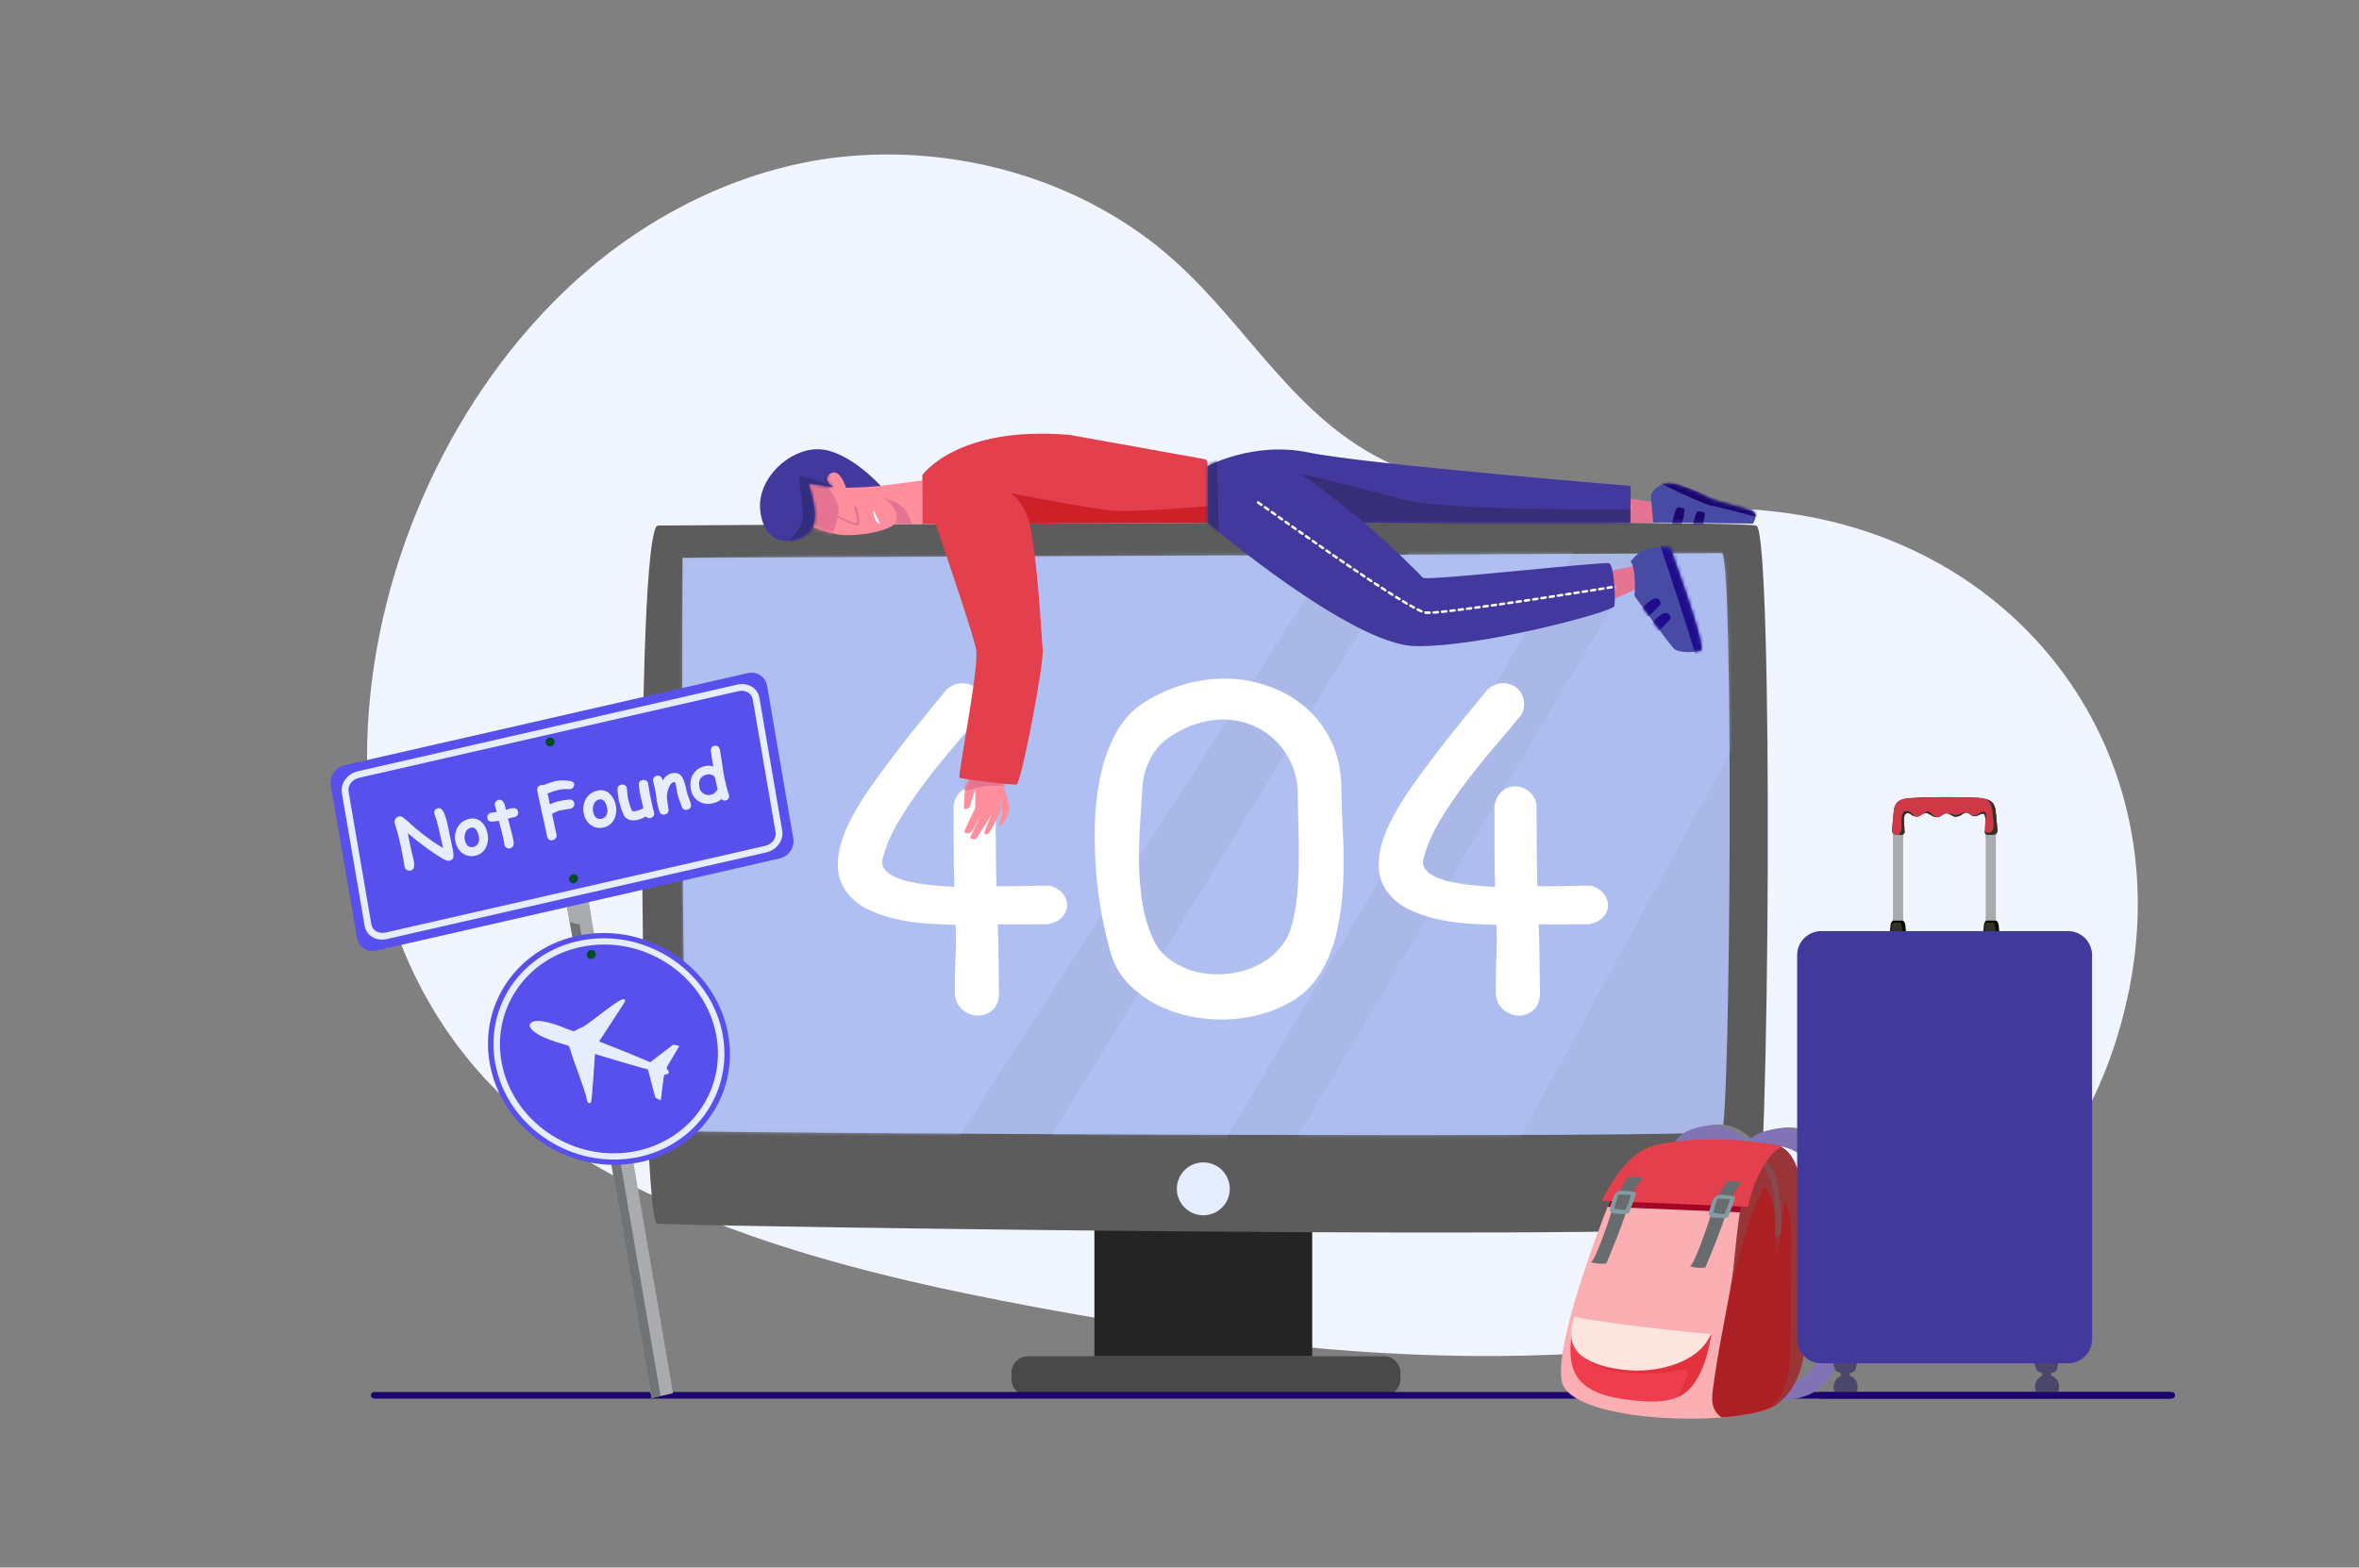 <svg width="653" height="434" viewBox="0 0 653 434" fill="none" xmlns="http://www.w3.org/2000/svg">
<rect x="0" y="0" width="653" height="434" fill="#808080" stroke="none"/>
<g clip-path="url(#clip0_1059_166520)">
<path d="M224.692 347.549C201.057 340.542 178.307 331.435 158.601 318.884C73.485 264.664 92.195 139.069 158.986 78.044C179.93 58.907 207.067 45.555 235.563 43.183C267.455 40.538 300.855 50.531 324.848 71.936C346.66 91.383 359.472 118.068 387.842 129.595C420.749 142.962 457.243 137.726 491.728 141.686C559.525 149.47 603.828 208.782 588.854 276.462C571.506 354.904 499.295 372.372 429.299 375.093C388.718 376.679 348.138 372.613 308.183 365.723C281.468 361.116 252.47 355.785 224.692 347.549Z" fill="#F1F5FF"/>
<path d="M363.238 324.337H302.943V375.499H363.238V324.337Z" fill="#242424"/>
<path d="M383.118 375.499H284.52C282.017 375.499 279.989 377.525 279.989 380.023V381.857C279.989 384.356 282.017 386.382 284.52 386.382H383.118C385.62 386.382 387.649 384.356 387.649 381.857V380.023C387.649 377.525 385.62 375.499 383.118 375.499Z" fill="#494949"/>
<path d="M181.595 145.911C181.658 145.786 181.754 145.682 181.873 145.609C181.992 145.535 182.129 145.497 182.269 145.496C194.429 145.414 473.761 143.559 486.136 145.496C491.015 146.262 489.802 331.7 486.136 338.785C483.438 343.993 185.322 339.414 181.869 338.785C177.59 338.012 175.473 158.093 181.595 145.911Z" fill="#5C5C5C"/>
<path opacity="0.87" d="M188.948 154.441C188.948 154.441 187.991 312.777 191.816 313.209C195.641 313.641 474.241 315.379 476.63 313.209C479.018 311.039 479.976 153.143 476.63 153.143C473.283 153.143 188.948 154.441 188.948 154.441Z" fill="#B5C6FC"/>
<mask id="mask0_1059_166520" style="mask-type:luminance" maskUnits="userSpaceOnUse" x="188" y="153" width="291" height="162">
<path d="M188.948 154.441C188.948 154.441 187.991 312.777 191.816 313.209C195.641 313.641 474.241 315.379 476.63 313.209C479.018 311.039 479.976 153.143 476.63 153.143C473.283 153.143 188.948 154.441 188.948 154.441Z" fill="white"/>
</mask>
<g mask="url(#mask0_1059_166520)">
<path opacity="0.5" d="M371.927 149.552L263.654 317.395H183.621L188.947 154.441L371.927 149.552Z" fill="#B5C6FC"/>
<path opacity="0.49" d="M288.373 318.766L392.437 148.651H438.105L337.842 317.877L288.373 318.766Z" fill="#B5C6FC"/>
<path opacity="0.4" d="M457.417 149.283L356.664 318.912L419.075 318.124L486.101 194.948L484.749 150.353L457.417 149.283Z" fill="#B5C6FC"/>
</g>
<path d="M335.896 335.903C339.636 334.357 341.411 330.077 339.863 326.343C338.314 322.609 334.027 320.836 330.287 322.383C326.548 323.929 324.772 328.21 326.321 331.943C327.87 335.677 332.157 337.45 335.896 335.903Z" fill="#E5EDFF"/>
<path d="M263.975 222.859C264.336 221.184 265.04 219.912 266.088 219.044C267.051 218.211 268.274 217.735 269.548 217.699C270.836 217.678 272.096 218.072 273.143 218.821C274.281 219.598 275.091 220.794 275.57 222.41C275.628 226.299 275.658 230.142 275.659 233.941C275.661 237.74 275.721 241.554 275.84 245.382C278.475 245.382 281.037 245.352 283.525 245.293C286.012 245.233 288.394 245.204 290.668 245.204C292.287 245.684 293.485 246.446 294.263 247.491C295.003 248.422 295.401 249.579 295.389 250.767C295.357 251.905 294.907 252.951 294.039 253.907C293.171 254.864 291.898 255.522 290.221 255.882C287.882 255.882 285.545 255.897 283.209 255.926C280.874 255.955 278.537 255.94 276.2 255.882C276.318 258.874 276.39 262.119 276.418 265.619C276.445 269.118 276.49 272.363 276.553 275.354C276.431 277.328 275.787 278.794 274.62 279.752C273.529 280.681 272.142 281.189 270.708 281.187C269.27 281.187 267.906 280.693 266.618 279.707C265.33 278.72 264.572 277.267 264.343 275.347C264.282 272.297 264.327 269.082 264.477 265.701C264.628 262.321 264.643 259.105 264.523 256.054C261.946 255.996 259.174 255.861 256.208 255.65C253.301 255.449 250.416 255.014 247.58 254.348C244.915 253.735 242.336 252.801 239.897 251.566C237.657 250.453 235.716 248.822 234.233 246.809C232.949 245.047 232.173 242.968 231.988 240.796C231.815 238.563 232.027 236.317 232.616 234.156C233.262 231.762 234.166 229.445 235.314 227.247C236.499 224.938 237.805 222.693 239.226 220.52C240.634 218.367 242.042 216.348 243.45 214.463C244.859 212.578 246.1 210.918 247.173 209.481C249.571 206.251 252.028 203.11 254.543 200.059C257.058 197.008 259.575 193.926 262.093 190.815C263.41 189.738 264.774 189.185 266.184 189.155C267.477 189.093 268.754 189.456 269.822 190.188C270.858 190.93 271.604 192.008 271.934 193.239C272.322 194.557 272.217 196.022 271.619 197.635C269.582 200.148 267.185 203.005 264.43 206.207C261.674 209.408 258.964 212.758 256.301 216.256C253.685 219.683 251.254 223.247 249.021 226.934C246.831 230.551 245.288 234.066 244.391 237.478C244.032 238.676 244.167 239.708 244.796 240.575C245.425 241.442 246.353 242.159 247.582 242.728C248.951 243.344 250.383 243.81 251.853 244.119C253.44 244.473 255.044 244.744 256.66 244.928C258.254 245.106 259.721 245.241 261.063 245.332C262.405 245.423 263.439 245.495 264.165 245.549C264.044 241.78 263.984 237.996 263.984 234.197L263.975 222.859Z" fill="white"/>
<path d="M307.566 264.221C306.785 261.651 306.006 258.435 305.229 254.574C304.41 250.437 303.824 246.257 303.476 242.055C303.083 237.46 302.948 232.846 303.071 228.236C303.17 223.681 303.697 219.144 304.645 214.687C305.498 210.584 306.936 206.625 308.913 202.93C310.83 199.401 313.377 196.619 316.553 194.584C320.316 192.155 324.441 190.338 328.775 189.2C332.789 188.142 336.944 187.718 341.089 187.944C345.023 188.167 348.893 189.031 352.547 190.502C356.059 191.898 359.288 193.92 362.075 196.47C364.836 199.032 367.065 202.111 368.636 205.532C370.284 209.061 371.168 213.01 371.288 217.378C371.346 221.505 371.495 225.917 371.736 230.615C371.976 235.312 371.991 240.023 371.781 244.748C371.587 249.356 370.97 253.936 369.938 258.432C368.99 262.665 367.285 266.694 364.905 270.323C362.885 273.355 360.156 275.85 356.953 277.591C353.59 279.461 349.948 280.779 346.166 281.497C342.244 282.247 338.236 282.444 334.259 282.08C330.321 281.756 326.457 280.833 322.799 279.344C319.321 277.934 316.125 275.913 313.362 273.377C310.652 270.891 308.652 267.732 307.566 264.221ZM322.575 204.904C321.016 206.102 319.623 207.852 318.396 210.154C317.18 212.414 316.46 214.907 316.283 217.467C316.044 221.059 315.804 224.693 315.564 228.371C315.323 232.048 315.233 235.682 315.294 239.273C315.35 242.819 315.651 246.357 316.194 249.862C316.724 253.302 317.722 256.653 319.161 259.823C320.036 261.89 321.41 263.709 323.159 265.118C324.93 266.557 326.937 267.68 329.09 268.438C331.328 269.226 333.674 269.665 336.045 269.74C338.463 269.833 340.883 269.591 343.235 269.021C345.565 268.456 347.794 267.533 349.841 266.285C351.9 265.035 353.687 263.388 355.099 261.439C356.113 260.184 356.937 258.434 357.57 256.19C358.239 253.735 358.705 251.229 358.963 248.697C359.263 245.948 359.443 243.107 359.502 240.171C359.561 237.236 359.561 234.454 359.502 231.825C359.441 229.194 359.382 226.846 359.324 224.782C359.266 222.717 359.235 221.206 359.232 220.248C359.378 214.934 357.448 209.772 353.851 205.854C350.253 201.935 345.27 199.567 339.955 199.252C337.066 199.094 334.173 199.461 331.416 200.337C328.459 201.228 325.512 202.75 322.575 204.904Z" fill="white"/>
<path d="M413.707 222.859C414.068 221.184 414.772 219.912 415.82 219.044C416.783 218.211 418.005 217.735 419.28 217.699C420.567 217.678 421.828 218.071 422.874 218.821C424.013 219.597 424.822 220.794 425.302 222.41C425.361 226.298 425.391 230.142 425.391 233.941C425.391 237.74 425.451 241.554 425.571 245.381C428.208 245.381 430.77 245.352 433.256 245.292C435.743 245.233 438.124 245.203 440.4 245.203C442.02 245.684 443.219 246.446 443.997 247.491C444.735 248.423 445.131 249.579 445.121 250.767C445.089 251.904 444.639 252.951 443.771 253.907C442.903 254.864 441.63 255.522 439.952 255.882C437.614 255.882 435.277 255.896 432.941 255.925C430.606 255.954 428.269 255.94 425.932 255.882C426.05 258.874 426.122 262.119 426.15 265.619C426.177 269.118 426.222 272.363 426.284 275.353C426.163 277.328 425.519 278.794 424.352 279.752C423.261 280.681 421.874 281.189 420.44 281.186C419.001 281.186 417.638 280.693 416.35 279.706C415.062 278.72 414.298 277.269 414.059 275.353C413.998 272.304 414.043 269.089 414.194 265.708C414.345 262.327 414.36 259.111 414.24 256.06C411.662 256.002 408.89 255.868 405.924 255.656C403.018 255.456 400.132 255.02 397.296 254.354C394.632 253.741 392.052 252.807 389.614 251.572C387.374 250.459 385.432 248.828 383.95 246.816C382.666 245.054 381.889 242.974 381.705 240.803C381.531 238.57 381.744 236.324 382.333 234.162C382.978 231.768 383.882 229.452 385.03 227.253C386.215 224.944 387.521 222.698 388.942 220.526C390.349 218.374 391.757 216.355 393.165 214.47C394.573 212.585 395.816 210.925 396.894 209.49C399.291 206.259 401.747 203.118 404.264 200.067C406.781 197.016 409.297 193.935 411.814 190.823C413.131 189.747 414.495 189.194 415.904 189.163C417.198 189.102 418.475 189.464 419.543 190.196C420.579 190.939 421.325 192.017 421.655 193.247C422.045 194.565 421.94 196.031 421.342 197.644C419.304 200.156 416.906 203.014 414.151 206.215C411.395 209.417 408.684 212.766 406.018 216.264C403.401 219.691 400.971 223.256 398.737 226.943C396.548 230.56 395.005 234.074 394.108 237.487C393.75 238.685 393.885 239.717 394.512 240.584C395.14 241.45 396.068 242.168 397.299 242.736C398.668 243.353 400.099 243.819 401.569 244.127C403.156 244.482 404.761 244.752 406.377 244.937C407.963 245.114 409.431 245.249 410.78 245.34C412.129 245.431 413.162 245.504 413.881 245.557C413.761 241.789 413.701 238.005 413.701 234.206L413.707 222.859Z" fill="white"/>
<path d="M601.172 387.228H103.586C103.341 387.228 103.106 387.131 102.932 386.958C102.759 386.785 102.662 386.55 102.662 386.306C102.662 386.061 102.759 385.826 102.932 385.653C103.106 385.48 103.341 385.383 103.586 385.383H601.172C601.417 385.383 601.652 385.48 601.825 385.653C601.999 385.826 602.096 386.061 602.096 386.306C602.096 386.55 601.999 386.785 601.825 386.958C601.652 387.131 601.417 387.228 601.172 387.228Z" fill="#1C056D"/>
<path d="M255.304 133.021L243.785 134.507C237.445 131.543 231.308 129.623 225.583 130.22C219.859 130.816 216.534 136.829 217.951 140.874C219.198 144.435 229.543 148.085 234.005 148.17C238.467 148.254 245.245 147.228 247.734 145.023V145.012H255.288L255.304 133.021Z" fill="#FE8E9C"/>
<mask id="mask1_1059_166520" style="mask-type:luminance" maskUnits="userSpaceOnUse" x="217" y="130" width="39" height="19">
<path d="M255.304 133.021L243.785 134.507C237.445 131.543 231.308 129.623 225.583 130.22C219.859 130.816 216.534 136.829 217.951 140.874C219.198 144.435 229.543 148.085 234.005 148.17C238.467 148.254 245.245 147.228 247.734 145.023V145.012H255.288L255.304 133.021Z" fill="white"/>
</mask>
<g mask="url(#mask1_1059_166520)">
<path d="M230.004 148.725C230.004 148.725 232.221 144.403 232.119 141.085C232.016 137.767 227.45 132.587 227.45 132.587L223.66 132.78C223.66 132.78 224.897 144.897 223.799 147.033L230.004 148.725Z" fill="#E57492"/>
</g>
<path d="M247.741 145.032C247.741 145.032 250.02 141.536 244.72 138.008C244.72 138.008 249.447 138.771 251.07 141.914C252.694 145.056 252.361 145.108 252.361 145.108L247.741 145.032Z" fill="#E57492"/>
<path d="M243.792 134.516C243.792 134.516 240.097 134.844 239.386 134.861C236.802 134.924 234.211 135.065 234.211 135.065C234.211 135.065 232.601 129.857 230.234 130.916C226.757 132.487 230.732 134.924 230.732 134.924C230.732 134.924 224.551 133.896 223.947 133.861C223.343 133.826 228.574 144.839 222.995 148.183C217.416 151.527 211.2 149.767 210.424 141.094C209.648 132.42 218.546 124.1 226.737 124.385C234.929 124.669 243.792 134.516 243.792 134.516Z" fill="#43389E"/>
<mask id="mask2_1059_166520" style="mask-type:luminance" maskUnits="userSpaceOnUse" x="210" y="124" width="34" height="26">
<path d="M243.792 134.516C243.792 134.516 240.097 134.844 239.386 134.861C236.802 134.924 234.211 135.065 234.211 135.065C234.211 135.065 232.601 129.857 230.234 130.916C226.757 132.487 230.732 134.924 230.732 134.924C230.732 134.924 224.551 133.896 223.947 133.861C223.343 133.826 228.574 144.839 222.995 148.183C217.416 151.527 211.2 149.767 210.424 141.094C209.648 132.42 218.546 124.1 226.737 124.385C234.929 124.669 243.792 134.516 243.792 134.516Z" fill="white"/>
</mask>
<g mask="url(#mask2_1059_166520)">
<path d="M218.253 149.769C218.253 149.769 222.499 146.217 222.289 142.289C222.078 138.362 220.811 132.216 221.434 131.808C222.058 131.4 228.606 134.008 228.606 134.008C228.606 134.008 227.4 132.244 229.5 131.342C229.5 131.342 232.825 134.976 232.59 135.356C232.355 135.736 224.716 134.976 224.716 134.976C224.716 134.976 227.713 142.324 225.568 146.666C223.423 151.008 218.259 149.769 218.259 149.769" fill="#322E7C"/>
</g>
<path d="M243.548 145.112C243.548 145.112 241.79 144.609 241.79 141.56V141.267C241.79 141.267 243.577 144.498 243.548 145.112Z" fill="#F6F9FF"/>
<path d="M229.254 141.395C229.254 141.395 236.265 145.203 236.924 144.798C237.582 144.392 236.394 140.123 236.394 140.123C236.394 140.123 237.152 140.071 237.328 140.755C237.504 141.438 238.493 145.455 237.328 145.529C236.163 145.603 230.393 142.769 229.254 141.395Z" fill="#E57492"/>
<path d="M269.806 213.732C269.806 213.732 268.087 216.043 267.518 217.184C266.948 218.326 266.768 224.042 266.888 224.022C267.007 224.003 268.276 223.935 268.541 223.18L269.948 218.356C269.948 218.356 270.043 223.529 269.872 223.894C269.7 224.259 266.716 230.187 266.979 230.387C267.242 230.586 268.372 231.255 269.252 229.783C270.132 228.312 272.214 224.473 272.471 223.861C272.727 223.25 268.394 231.934 268.559 232.003C268.724 232.073 269.843 232.654 270.282 232.081C270.721 231.509 274.601 225.354 274.729 224.853C274.857 224.352 272.312 230.76 272.445 230.758C272.577 230.756 273.084 231.409 273.779 230.541C274.475 229.673 276.802 224.973 276.915 224.725C277.028 224.478 276.991 221.49 276.991 221.49C276.991 221.49 277.572 225.001 277.426 225.459C277.28 225.916 276.222 228.577 276.718 228.67C277.094 228.742 277.748 228.019 278.263 227.077C278.778 226.136 279.43 224.723 279.38 223.388C279.33 222.054 276.859 214.539 276.859 214.539L269.806 213.732Z" fill="#FE8E9C"/>
<mask id="mask3_1059_166520" style="mask-type:luminance" maskUnits="userSpaceOnUse" x="266" y="213" width="14" height="20">
<path d="M269.806 213.732C269.806 213.732 268.087 216.043 267.518 217.184C266.948 218.326 266.768 224.042 266.888 224.022C267.007 224.003 268.276 223.935 268.541 223.18L269.948 218.356C269.948 218.356 270.043 223.529 269.872 223.894C269.7 224.259 266.716 230.187 266.979 230.387C267.242 230.586 268.372 231.255 269.252 229.783C270.132 228.312 272.214 224.473 272.471 223.861C272.727 223.25 268.394 231.934 268.559 232.003C268.724 232.073 269.843 232.654 270.282 232.081C270.721 231.509 274.601 225.354 274.729 224.853C274.857 224.352 272.312 230.76 272.445 230.758C272.577 230.756 273.084 231.409 273.779 230.541C274.475 229.673 276.802 224.973 276.915 224.725C277.028 224.478 276.991 221.49 276.991 221.49C276.991 221.49 277.572 225.001 277.426 225.459C277.28 225.916 276.222 228.577 276.718 228.67C277.094 228.742 277.748 228.019 278.263 227.077C278.778 226.136 279.43 224.723 279.38 223.388C279.33 222.054 276.859 214.539 276.859 214.539L269.806 213.732Z" fill="white"/>
</mask>
<g mask="url(#mask3_1059_166520)">
<path d="M266.223 219.189C266.331 219.58 271.601 216.661 278.782 217.781C278.782 217.781 277.817 213.428 277.044 213.038C276.27 212.647 270.089 212.645 269.159 213.09C268.228 213.534 265.727 217.391 266.223 219.189Z" fill="#E57492"/>
</g>
<path d="M334.241 128.05C334.241 127.827 334.163 127.611 334.02 127.44C333.877 127.269 333.678 127.154 333.459 127.114L296.099 120.407C264.762 117.729 255.304 131.58 255.304 131.58V145.034L258.97 145.019C261.685 152.933 269.402 175.616 270.193 179.739C271.149 184.747 264.977 214.906 265.629 215.307C266.281 215.709 280.108 217.406 281.386 217.195C282.664 216.985 289.051 183.777 288.625 179.754C288.299 176.673 287.343 155.537 284.991 144.919L334.248 144.724L334.241 128.05Z" fill="#E43F4D"/>
<path d="M284.989 144.908C284.989 144.908 284.057 139.978 279.912 136.554C279.912 136.554 302.059 140.976 308.487 141.404C314.916 141.831 334.246 140.134 334.246 140.134V144.713L284.989 144.908Z" fill="#CE2029"/>
<path d="M445.325 158.193C445.325 158.193 453.112 156.346 453.305 156.704C453.499 157.062 454.609 160.623 454.175 161.912C453.74 163.201 446.096 165.994 446.096 165.994L445.325 158.193Z" fill="#E57492"/>
<path d="M451.393 134.54C451.393 134.54 377.639 128.496 362.321 125.287C347.003 122.078 334.241 129.054 334.241 129.054V144.709C334.241 144.709 373.879 178.43 391.65 178.873C409.421 179.316 446.596 169.41 446.892 167.782C447.187 166.155 446.892 156.544 445.412 155.951C443.932 155.359 394.76 160.979 393.871 159.944C393.293 159.271 384.961 150.926 377.662 144.713H451.393V134.54Z" fill="#42389D"/>
<mask id="mask4_1059_166520" style="mask-type:luminance" maskUnits="userSpaceOnUse" x="334" y="124" width="118" height="55">
<path d="M451.475 134.438C451.475 134.438 377.721 128.394 362.403 125.185C347.086 121.976 334.324 128.952 334.324 128.952V144.606C334.324 144.606 373.961 178.328 391.733 178.771C409.504 179.214 446.679 169.308 446.974 167.68C447.27 166.053 446.974 156.442 445.494 155.849C444.014 155.257 394.843 160.877 393.954 159.842C393.376 159.169 385.043 150.824 377.745 144.611H451.475V134.438Z" fill="white"/>
</mask>
<g mask="url(#mask4_1059_166520)">
<path d="M395.273 169.989C395.06 169.991 394.848 169.981 394.636 169.961L394.51 169.944C394.42 169.928 394.339 169.877 394.286 169.802C394.234 169.727 394.213 169.634 394.229 169.543C394.245 169.453 394.296 169.373 394.371 169.32C394.446 169.267 394.539 169.246 394.63 169.262H394.714C395.046 169.289 395.38 169.294 395.712 169.278C395.76 169.273 395.808 169.277 395.853 169.292C395.899 169.306 395.941 169.33 395.977 169.361C396.013 169.393 396.042 169.431 396.062 169.474C396.083 169.517 396.094 169.564 396.096 169.612C396.097 169.66 396.089 169.707 396.071 169.751C396.053 169.796 396.027 169.836 395.993 169.87C395.959 169.903 395.918 169.929 395.874 169.947C395.829 169.964 395.782 169.972 395.734 169.97C395.566 169.985 395.412 169.989 395.273 169.989ZM396.881 169.918C396.79 169.921 396.701 169.888 396.633 169.825C396.566 169.763 396.527 169.676 396.524 169.585C396.521 169.493 396.554 169.404 396.617 169.337C396.679 169.27 396.766 169.231 396.857 169.228C397.209 169.204 397.594 169.171 398.007 169.134C398.095 169.133 398.181 169.164 398.246 169.223C398.311 169.282 398.352 169.363 398.36 169.451C398.368 169.539 398.342 169.626 398.288 169.695C398.233 169.764 398.155 169.811 398.068 169.824C397.651 169.861 397.262 169.892 396.905 169.918H396.881ZM399.192 169.716C399.1 169.72 399.01 169.689 398.942 169.627C398.874 169.566 398.833 169.48 398.829 169.388C398.824 169.297 398.856 169.207 398.918 169.139C398.979 169.071 399.065 169.03 399.157 169.026L400.306 168.904C400.352 168.899 400.397 168.903 400.441 168.916C400.485 168.929 400.526 168.95 400.561 168.978C400.597 169.007 400.626 169.042 400.648 169.082C400.67 169.121 400.684 169.165 400.689 169.21C400.694 169.255 400.69 169.301 400.677 169.345C400.665 169.388 400.643 169.429 400.615 169.465C400.587 169.5 400.551 169.53 400.511 169.551C400.472 169.573 400.428 169.587 400.383 169.592L399.226 169.714L399.192 169.716ZM393.474 169.586C393.427 169.586 393.381 169.576 393.339 169.557C393.026 169.425 392.665 169.258 392.267 169.058C392.227 169.038 392.19 169.01 392.161 168.975C392.131 168.941 392.108 168.901 392.094 168.858C392.08 168.815 392.074 168.769 392.077 168.724C392.08 168.679 392.093 168.635 392.113 168.594C392.133 168.553 392.162 168.517 392.196 168.487C392.23 168.458 392.27 168.435 392.314 168.421C392.357 168.406 392.402 168.401 392.448 168.404C392.493 168.407 392.537 168.42 392.578 168.44C392.963 168.633 393.308 168.794 393.608 168.922C393.682 168.952 393.744 169.008 393.782 169.078C393.819 169.149 393.831 169.231 393.815 169.309C393.799 169.388 393.757 169.458 393.694 169.509C393.632 169.559 393.554 169.586 393.474 169.586ZM401.495 169.466C401.409 169.463 401.327 169.428 401.265 169.368C401.203 169.307 401.166 169.226 401.16 169.14C401.155 169.054 401.182 168.969 401.237 168.901C401.291 168.834 401.368 168.79 401.454 168.776L402.604 168.642C402.695 168.631 402.786 168.656 402.859 168.713C402.931 168.77 402.977 168.852 402.988 168.943C402.999 169.034 402.974 169.126 402.917 169.198C402.86 169.27 402.777 169.316 402.686 169.327L401.534 169.464L401.495 169.466ZM403.793 169.191C403.706 169.188 403.624 169.153 403.562 169.092C403.5 169.032 403.463 168.951 403.458 168.864C403.452 168.778 403.48 168.693 403.534 168.626C403.588 168.559 403.666 168.514 403.751 168.501L404.899 168.357C404.99 168.346 405.082 168.371 405.154 168.427C405.227 168.483 405.274 168.566 405.286 168.657C405.297 168.748 405.272 168.84 405.216 168.912C405.159 168.984 405.077 169.032 404.986 169.043L403.836 169.189L403.793 169.191ZM406.09 168.9C406.003 168.898 405.92 168.863 405.857 168.803C405.795 168.743 405.757 168.662 405.751 168.576C405.746 168.489 405.772 168.404 405.827 168.336C405.881 168.268 405.958 168.223 406.044 168.21L407.192 168.06C407.283 168.048 407.375 168.073 407.448 168.128C407.521 168.184 407.569 168.267 407.581 168.357C407.593 168.448 407.568 168.54 407.512 168.613C407.456 168.686 407.374 168.734 407.283 168.746L406.133 168.896L406.09 168.9ZM408.383 168.596C408.294 168.598 408.207 168.566 408.142 168.506C408.076 168.446 408.036 168.363 408.03 168.274C408.024 168.185 408.053 168.098 408.11 168.03C408.167 167.961 408.248 167.918 408.337 167.908L409.482 167.752C409.527 167.746 409.573 167.749 409.617 167.76C409.661 167.772 409.703 167.792 409.739 167.819C409.775 167.847 409.805 167.881 409.828 167.921C409.851 167.96 409.866 168.003 409.872 168.048C409.879 168.093 409.876 168.139 409.864 168.183C409.853 168.227 409.832 168.268 409.805 168.304C409.777 168.34 409.743 168.371 409.704 168.394C409.664 168.417 409.621 168.432 409.576 168.438L408.43 168.594L408.383 168.596ZM391.394 168.557C391.336 168.557 391.279 168.543 391.228 168.516C390.907 168.339 390.568 168.151 390.211 167.949C390.172 167.927 390.137 167.897 390.109 167.861C390.081 167.825 390.061 167.784 390.049 167.74C390.037 167.696 390.034 167.651 390.039 167.606C390.045 167.56 390.06 167.517 390.082 167.477C390.105 167.438 390.135 167.403 390.171 167.376C390.207 167.348 390.248 167.327 390.292 167.315C390.336 167.303 390.381 167.3 390.426 167.306C390.472 167.311 390.515 167.326 390.555 167.348C390.905 167.548 391.242 167.735 391.561 167.908C391.63 167.944 391.685 168.003 391.717 168.074C391.749 168.145 391.756 168.225 391.736 168.3C391.717 168.376 391.672 168.442 391.61 168.489C391.548 168.536 391.472 168.561 391.394 168.559V168.557ZM410.675 168.284C410.586 168.286 410.499 168.254 410.433 168.195C410.367 168.135 410.326 168.052 410.32 167.963C410.314 167.874 410.343 167.786 410.4 167.717C410.457 167.649 410.539 167.605 410.628 167.596L411.773 167.437C411.86 167.432 411.947 167.46 412.014 167.515C412.082 167.571 412.127 167.649 412.139 167.736C412.151 167.823 412.13 167.911 412.08 167.982C412.03 168.054 411.954 168.104 411.869 168.123L410.723 168.281L410.675 168.284ZM412.966 167.965C412.877 167.967 412.79 167.935 412.724 167.876C412.657 167.816 412.617 167.733 412.611 167.644C412.605 167.555 412.633 167.467 412.691 167.398C412.748 167.33 412.83 167.286 412.918 167.277L414.064 167.114C414.151 167.108 414.238 167.135 414.307 167.19C414.375 167.245 414.42 167.324 414.432 167.411C414.445 167.498 414.424 167.587 414.373 167.659C414.323 167.731 414.247 167.781 414.161 167.8L413.016 167.962L412.966 167.965ZM415.257 167.639C415.168 167.642 415.081 167.61 415.014 167.55C414.948 167.49 414.908 167.407 414.902 167.318C414.895 167.229 414.924 167.141 414.981 167.073C415.039 167.004 415.12 166.961 415.209 166.951L416.352 166.786C416.44 166.779 416.528 166.806 416.597 166.861C416.666 166.916 416.711 166.995 416.724 167.082C416.737 167.17 416.716 167.259 416.665 167.331C416.615 167.403 416.539 167.454 416.452 167.472L415.307 167.637L415.257 167.639ZM389.379 167.422C389.318 167.422 389.258 167.406 389.205 167.374C388.881 167.183 388.548 166.985 388.208 166.78C388.169 166.756 388.135 166.726 388.108 166.689C388.081 166.653 388.061 166.611 388.05 166.567C388.039 166.523 388.037 166.477 388.043 166.433C388.05 166.388 388.066 166.345 388.089 166.306C388.112 166.267 388.143 166.233 388.18 166.206C388.216 166.179 388.258 166.159 388.302 166.148C388.346 166.137 388.392 166.135 388.437 166.142C388.482 166.149 388.525 166.164 388.564 166.187L389.555 166.778C389.625 166.814 389.681 166.873 389.712 166.945C389.744 167.017 389.75 167.098 389.73 167.174C389.709 167.25 389.663 167.317 389.599 167.363C389.536 167.409 389.458 167.433 389.379 167.429V167.422ZM417.545 167.316C417.456 167.319 417.368 167.288 417.301 167.228C417.234 167.169 417.193 167.085 417.187 166.996C417.18 166.907 417.209 166.818 417.267 166.75C417.324 166.681 417.406 166.637 417.495 166.628L418.641 166.461C418.686 166.454 418.732 166.456 418.776 166.467C418.82 166.479 418.862 166.498 418.899 166.525C418.935 166.553 418.966 166.587 418.989 166.626C419.012 166.665 419.028 166.709 419.034 166.754C419.047 166.845 419.023 166.937 418.968 167.01C418.913 167.084 418.831 167.133 418.741 167.147L417.595 167.311L417.545 167.316ZM419.834 166.982C419.744 166.985 419.657 166.954 419.59 166.894C419.523 166.835 419.482 166.751 419.475 166.662C419.469 166.573 419.497 166.484 419.555 166.415C419.613 166.347 419.695 166.303 419.784 166.294L420.929 166.124C421.02 166.111 421.112 166.135 421.186 166.189C421.259 166.244 421.308 166.326 421.322 166.416C421.335 166.507 421.311 166.599 421.257 166.673C421.202 166.746 421.12 166.795 421.029 166.808L419.884 166.977L419.834 166.982ZM422.127 166.643C422.04 166.642 421.956 166.608 421.893 166.549C421.829 166.489 421.791 166.408 421.785 166.321C421.778 166.234 421.805 166.148 421.859 166.08C421.913 166.012 421.991 165.967 422.077 165.953L423.213 165.788C423.258 165.781 423.304 165.783 423.348 165.794C423.393 165.805 423.434 165.825 423.471 165.851C423.507 165.878 423.538 165.912 423.562 165.951C423.585 165.99 423.601 166.033 423.608 166.078C423.615 166.123 423.613 166.169 423.602 166.213C423.591 166.257 423.571 166.298 423.545 166.335C423.518 166.371 423.484 166.402 423.445 166.426C423.406 166.449 423.363 166.465 423.318 166.472L422.172 166.643H422.127ZM424.413 166.3C424.323 166.304 424.236 166.272 424.169 166.213C424.102 166.153 424.061 166.07 424.055 165.98C424.048 165.891 424.077 165.803 424.134 165.734C424.192 165.665 424.274 165.622 424.363 165.612L425.506 165.441C425.597 165.427 425.69 165.45 425.764 165.504C425.838 165.559 425.887 165.64 425.901 165.731C425.915 165.821 425.892 165.914 425.837 165.988C425.783 166.061 425.701 166.111 425.611 166.124L424.465 166.296L424.413 166.3ZM387.397 166.222C387.332 166.222 387.269 166.204 387.214 166.17L386.23 165.56C386.158 165.509 386.108 165.432 386.091 165.346C386.074 165.259 386.09 165.169 386.137 165.094C386.184 165.019 386.257 164.965 386.343 164.942C386.428 164.919 386.519 164.93 386.597 164.972C386.932 165.189 387.249 165.385 387.579 165.58C387.648 165.618 387.702 165.677 387.732 165.75C387.763 165.822 387.768 165.902 387.747 165.978C387.725 166.053 387.679 166.119 387.616 166.165C387.552 166.211 387.475 166.234 387.397 166.231V166.222ZM426.702 165.949C426.612 165.953 426.523 165.923 426.456 165.863C426.388 165.804 426.346 165.72 426.339 165.63C426.332 165.54 426.361 165.451 426.419 165.382C426.477 165.313 426.56 165.27 426.649 165.261L427.793 165.087C427.838 165.08 427.883 165.082 427.928 165.093C427.972 165.104 428.013 165.124 428.05 165.151C428.087 165.177 428.118 165.211 428.141 165.25C428.165 165.289 428.18 165.332 428.187 165.377C428.194 165.422 428.192 165.468 428.181 165.512C428.17 165.556 428.151 165.597 428.124 165.634C428.097 165.67 428.063 165.701 428.024 165.725C427.985 165.748 427.942 165.764 427.897 165.771L426.754 165.944L426.702 165.949ZM428.988 165.602C428.905 165.601 428.825 165.571 428.763 165.517C428.7 165.463 428.659 165.388 428.647 165.306C428.64 165.262 428.642 165.216 428.652 165.172C428.663 165.128 428.682 165.086 428.709 165.05C428.736 165.013 428.77 164.982 428.809 164.959C428.848 164.936 428.891 164.92 428.936 164.914L430.079 164.738C430.124 164.731 430.17 164.733 430.214 164.744C430.258 164.755 430.3 164.774 430.336 164.801C430.373 164.828 430.404 164.862 430.427 164.901C430.451 164.94 430.467 164.983 430.473 165.028C430.48 165.072 430.478 165.118 430.467 165.162C430.456 165.206 430.437 165.248 430.41 165.284C430.383 165.321 430.349 165.352 430.31 165.375C430.271 165.399 430.228 165.415 430.183 165.421L429.04 165.597L428.988 165.602ZM431.274 165.25C431.184 165.255 431.096 165.224 431.028 165.164C430.961 165.105 430.919 165.021 430.912 164.931C430.905 164.842 430.934 164.753 430.992 164.684C431.05 164.615 431.132 164.571 431.222 164.562L432.365 164.386C432.456 164.372 432.549 164.395 432.623 164.449C432.697 164.503 432.747 164.584 432.761 164.675C432.775 164.766 432.752 164.858 432.698 164.932C432.644 165.006 432.563 165.056 432.472 165.07L431.326 165.246C431.309 165.249 431.292 165.251 431.274 165.25ZM385.432 164.996C385.367 164.996 385.303 164.978 385.247 164.944L384.272 164.321C384.232 164.297 384.198 164.266 384.171 164.229C384.144 164.192 384.124 164.149 384.114 164.104C384.103 164.06 384.102 164.013 384.11 163.968C384.118 163.923 384.134 163.879 384.159 163.84C384.184 163.802 384.216 163.768 384.254 163.742C384.292 163.716 384.335 163.698 384.38 163.688C384.425 163.679 384.472 163.679 384.517 163.687C384.562 163.696 384.605 163.714 384.643 163.74L385.619 164.358C385.683 164.398 385.732 164.458 385.759 164.528C385.786 164.598 385.789 164.676 385.768 164.748C385.747 164.82 385.703 164.884 385.642 164.929C385.581 164.973 385.508 164.997 385.432 164.996ZM433.561 164.898C433.471 164.903 433.382 164.872 433.315 164.813C433.247 164.753 433.205 164.67 433.198 164.58C433.192 164.49 433.22 164.401 433.278 164.332C433.336 164.263 433.419 164.22 433.508 164.211L434.652 164.033C434.697 164.026 434.743 164.028 434.787 164.038C434.831 164.049 434.873 164.068 434.909 164.095C434.946 164.122 434.977 164.156 435.001 164.194C435.024 164.233 435.04 164.276 435.047 164.321C435.054 164.366 435.052 164.412 435.042 164.456C435.031 164.5 435.011 164.542 434.985 164.578C434.958 164.615 434.924 164.646 434.885 164.67C434.846 164.693 434.803 164.709 434.758 164.716L433.615 164.894L433.561 164.898ZM435.847 164.543C435.757 164.547 435.669 164.516 435.601 164.457C435.533 164.397 435.491 164.314 435.485 164.224C435.478 164.134 435.507 164.045 435.564 163.976C435.622 163.907 435.705 163.864 435.795 163.855L436.938 163.677C437.029 163.663 437.121 163.685 437.196 163.739C437.27 163.793 437.319 163.875 437.334 163.965C437.348 164.056 437.325 164.149 437.271 164.223C437.217 164.297 437.135 164.346 437.045 164.36L435.901 164.538L435.847 164.543ZM438.133 164.185C438.043 164.189 437.955 164.158 437.887 164.099C437.82 164.039 437.778 163.956 437.771 163.866C437.764 163.776 437.793 163.687 437.851 163.618C437.909 163.549 437.991 163.506 438.081 163.497L439.224 163.319C439.315 163.304 439.407 163.326 439.482 163.38C439.556 163.434 439.605 163.515 439.62 163.605C439.634 163.696 439.611 163.789 439.557 163.863C439.503 163.937 439.422 163.987 439.331 164.002L438.188 164.18C438.17 164.184 438.152 164.185 438.133 164.185ZM440.42 163.826C440.334 163.824 440.253 163.789 440.191 163.73C440.129 163.671 440.091 163.592 440.085 163.507C440.078 163.422 440.103 163.337 440.155 163.269C440.206 163.201 440.281 163.155 440.365 163.139L441.511 162.958C441.556 162.95 441.603 162.95 441.649 162.96C441.694 162.97 441.737 162.988 441.775 163.015C441.813 163.042 441.845 163.076 441.869 163.115C441.894 163.154 441.91 163.198 441.917 163.244C441.925 163.29 441.922 163.337 441.911 163.382C441.9 163.426 441.88 163.469 441.852 163.506C441.823 163.543 441.788 163.573 441.748 163.597C441.708 163.62 441.663 163.634 441.617 163.64L440.474 163.822L440.42 163.826ZM383.478 163.753C383.411 163.752 383.346 163.733 383.289 163.696L382.318 163.067C382.241 163.017 382.187 162.938 382.168 162.849C382.149 162.759 382.167 162.665 382.217 162.588C382.267 162.512 382.346 162.458 382.435 162.439C382.525 162.42 382.619 162.438 382.696 162.488L383.665 163.115C383.728 163.155 383.776 163.215 383.801 163.285C383.827 163.355 383.83 163.431 383.809 163.503C383.788 163.575 383.745 163.637 383.685 163.682C383.625 163.727 383.553 163.752 383.478 163.753ZM442.702 163.464C442.611 163.47 442.521 163.441 442.452 163.381C442.383 163.322 442.341 163.238 442.333 163.147C442.326 163.056 442.355 162.967 442.414 162.897C442.473 162.828 442.557 162.784 442.647 162.776L443.791 162.594C443.881 162.58 443.974 162.602 444.049 162.656C444.123 162.71 444.173 162.791 444.187 162.881C444.202 162.972 444.179 163.065 444.125 163.139C444.071 163.213 443.99 163.263 443.899 163.277L442.756 163.46L442.702 163.464ZM444.99 163.1C444.905 163.097 444.823 163.062 444.762 163.003C444.7 162.945 444.662 162.865 444.655 162.78C444.649 162.695 444.673 162.61 444.725 162.542C444.777 162.474 444.852 162.428 444.936 162.412L446.081 162.229C446.126 162.222 446.172 162.224 446.216 162.235C446.261 162.245 446.302 162.264 446.339 162.291C446.376 162.318 446.407 162.351 446.431 162.39C446.455 162.429 446.471 162.472 446.478 162.517C446.485 162.562 446.483 162.608 446.473 162.652C446.462 162.696 446.443 162.738 446.416 162.774C446.389 162.811 446.356 162.842 446.317 162.866C446.278 162.89 446.235 162.906 446.19 162.913L445.045 163.095L444.99 163.1ZM447.283 162.733C447.198 162.73 447.116 162.696 447.055 162.637C446.993 162.578 446.955 162.498 446.948 162.413C446.941 162.328 446.966 162.243 447.018 162.176C447.07 162.108 447.145 162.061 447.229 162.045L448.385 161.858C448.472 161.851 448.559 161.877 448.629 161.93C448.698 161.984 448.744 162.062 448.758 162.149C448.772 162.235 448.753 162.324 448.704 162.397C448.656 162.47 448.581 162.521 448.496 162.542L447.34 162.728L447.283 162.733ZM381.54 162.492C381.472 162.492 381.405 162.471 381.348 162.433L380.381 161.798C380.305 161.747 380.251 161.668 380.233 161.578C380.215 161.488 380.233 161.395 380.284 161.318C380.334 161.241 380.413 161.188 380.503 161.17C380.594 161.151 380.687 161.17 380.764 161.22L381.729 161.856C381.806 161.907 381.859 161.985 381.878 162.075C381.897 162.165 381.879 162.259 381.829 162.336C381.798 162.382 381.756 162.421 381.707 162.448C381.657 162.475 381.602 162.49 381.546 162.492H381.54ZM379.608 161.218C379.54 161.218 379.473 161.197 379.416 161.16L378.454 160.519C378.416 160.494 378.383 160.462 378.358 160.424C378.333 160.386 378.315 160.344 378.306 160.299C378.297 160.255 378.297 160.209 378.306 160.164C378.315 160.12 378.333 160.078 378.358 160.04C378.383 160.002 378.416 159.97 378.454 159.944C378.491 159.919 378.534 159.902 378.578 159.893C378.623 159.884 378.669 159.884 378.713 159.893C378.758 159.902 378.8 159.919 378.838 159.944L379.801 160.584C379.864 160.625 379.911 160.685 379.937 160.756C379.962 160.826 379.964 160.902 379.942 160.974C379.921 161.045 379.876 161.108 379.816 161.152C379.755 161.196 379.682 161.219 379.608 161.218ZM377.684 159.936C377.615 159.935 377.548 159.915 377.491 159.877L376.532 159.226C376.495 159.201 376.462 159.168 376.437 159.13C376.412 159.093 376.395 159.05 376.386 159.006C376.378 158.961 376.378 158.915 376.387 158.871C376.396 158.826 376.414 158.784 376.439 158.746C376.464 158.709 376.497 158.677 376.535 158.652C376.573 158.627 376.615 158.609 376.66 158.601C376.704 158.592 376.75 158.592 376.795 158.601C376.839 158.61 376.882 158.628 376.919 158.653L377.878 159.304C377.94 159.345 377.988 159.405 378.013 159.475C378.039 159.545 378.041 159.622 378.019 159.693C377.997 159.765 377.953 159.827 377.892 159.871C377.832 159.915 377.759 159.939 377.684 159.938V159.936ZM375.767 158.645C375.698 158.645 375.631 158.623 375.574 158.584L374.616 157.933C374.539 157.881 374.487 157.802 374.47 157.712C374.452 157.621 374.472 157.528 374.523 157.452C374.575 157.376 374.654 157.324 374.745 157.306C374.835 157.289 374.928 157.308 375.005 157.36L375.961 158.011C376.022 158.053 376.068 158.113 376.092 158.182C376.117 158.252 376.119 158.328 376.097 158.399C376.075 158.469 376.032 158.531 375.972 158.575C375.913 158.62 375.841 158.644 375.767 158.645ZM373.853 157.343C373.783 157.343 373.716 157.321 373.659 157.282L372.705 156.631C372.665 156.606 372.63 156.574 372.602 156.536C372.575 156.497 372.555 156.454 372.545 156.407C372.535 156.361 372.535 156.314 372.544 156.267C372.553 156.221 372.571 156.177 372.598 156.138C372.624 156.099 372.659 156.066 372.699 156.041C372.739 156.015 372.783 155.998 372.83 155.991C372.876 155.983 372.924 155.985 372.97 155.997C373.016 156.008 373.059 156.029 373.096 156.058L374.048 156.709C374.086 156.734 374.118 156.767 374.143 156.805C374.169 156.842 374.186 156.885 374.194 156.93C374.203 156.974 374.202 157.02 374.193 157.065C374.184 157.109 374.165 157.151 374.14 157.188C374.109 157.235 374.068 157.274 374.019 157.302C373.97 157.329 373.915 157.345 373.859 157.347L373.853 157.343ZM371.947 156.041C371.877 156.041 371.808 156.02 371.751 155.98L370.795 155.329C370.719 155.277 370.668 155.197 370.651 155.107C370.635 155.016 370.655 154.923 370.707 154.848C370.759 154.773 370.839 154.721 370.929 154.705C371.02 154.688 371.113 154.708 371.188 154.76L372.142 155.411C372.203 155.453 372.248 155.514 372.272 155.583C372.295 155.653 372.297 155.728 372.275 155.798C372.253 155.868 372.21 155.93 372.151 155.974C372.092 156.018 372.02 156.042 371.947 156.043V156.041ZM370.038 154.739C369.968 154.738 369.899 154.716 369.841 154.676L368.889 154.025C368.847 154 368.811 153.968 368.783 153.929C368.755 153.891 368.735 153.846 368.725 153.8C368.714 153.753 368.714 153.705 368.723 153.658C368.732 153.611 368.751 153.566 368.779 153.527C368.806 153.487 368.841 153.454 368.882 153.429C368.923 153.404 368.968 153.388 369.016 153.381C369.063 153.374 369.112 153.378 369.158 153.39C369.204 153.403 369.247 153.426 369.284 153.456L370.234 154.107C370.272 154.133 370.304 154.166 370.329 154.204C370.354 154.242 370.371 154.285 370.379 154.329C370.387 154.374 370.387 154.42 370.377 154.465C370.368 154.509 370.349 154.551 370.323 154.589C370.291 154.633 370.249 154.669 370.201 154.694C370.153 154.719 370.099 154.733 370.045 154.734L370.038 154.739ZM368.141 153.419C368.071 153.419 368.003 153.398 367.946 153.358L366.994 152.707C366.918 152.655 366.867 152.575 366.851 152.485C366.835 152.395 366.855 152.302 366.908 152.227C366.96 152.152 367.04 152.1 367.131 152.084C367.221 152.068 367.314 152.089 367.389 152.141L368.339 152.792C368.377 152.818 368.409 152.851 368.434 152.889C368.459 152.927 368.476 152.97 368.484 153.014C368.492 153.059 368.492 153.105 368.482 153.15C368.472 153.194 368.454 153.236 368.428 153.274C368.395 153.319 368.352 153.356 368.302 153.381C368.252 153.407 368.197 153.42 368.141 153.419ZM366.242 152.102C366.171 152.102 366.102 152.081 366.044 152.041L365.094 151.39C365.019 151.338 364.968 151.257 364.952 151.167C364.936 151.077 364.957 150.984 365.009 150.908C365.062 150.833 365.143 150.782 365.233 150.766C365.324 150.75 365.417 150.771 365.492 150.824L366.439 151.475C366.5 151.517 366.546 151.577 366.57 151.647C366.594 151.716 366.595 151.792 366.573 151.862C366.551 151.933 366.507 151.994 366.447 152.038C366.388 152.081 366.316 152.105 366.242 152.104V152.102ZM364.344 150.78C364.274 150.78 364.205 150.759 364.147 150.72L363.206 150.069C363.13 150.016 363.079 149.935 363.062 149.845C363.045 149.754 363.065 149.661 363.116 149.585C363.142 149.547 363.175 149.515 363.213 149.49C363.251 149.465 363.293 149.448 363.338 149.44C363.383 149.432 363.428 149.432 363.473 149.442C363.517 149.452 363.559 149.47 363.597 149.496L364.544 150.158C364.582 150.184 364.613 150.217 364.638 150.255C364.662 150.293 364.679 150.336 364.687 150.381C364.695 150.426 364.694 150.472 364.684 150.516C364.674 150.56 364.655 150.602 364.629 150.639C364.597 150.684 364.554 150.72 364.504 150.745C364.455 150.77 364.4 150.782 364.344 150.78ZM362.449 149.457C362.378 149.457 362.309 149.435 362.251 149.394L361.304 148.73C361.267 148.704 361.235 148.671 361.21 148.632C361.186 148.594 361.169 148.551 361.162 148.506C361.154 148.462 361.155 148.416 361.165 148.372C361.174 148.327 361.193 148.285 361.219 148.248C361.245 148.211 361.278 148.179 361.317 148.155C361.355 148.13 361.398 148.114 361.443 148.106C361.488 148.098 361.533 148.099 361.578 148.109C361.622 148.119 361.664 148.137 361.702 148.163L362.649 148.827C362.71 148.869 362.756 148.93 362.78 149C362.804 149.07 362.805 149.146 362.783 149.216C362.76 149.287 362.716 149.348 362.656 149.391C362.596 149.435 362.523 149.458 362.449 149.457ZM360.556 148.129C360.485 148.129 360.416 148.107 360.358 148.066L359.411 147.402C359.342 147.346 359.297 147.267 359.285 147.18C359.272 147.092 359.294 147.003 359.345 146.931C359.396 146.859 359.472 146.809 359.559 146.791C359.645 146.774 359.735 146.789 359.811 146.835L360.756 147.499C360.817 147.541 360.863 147.602 360.887 147.672C360.911 147.742 360.912 147.818 360.89 147.888C360.867 147.959 360.823 148.02 360.763 148.063C360.703 148.107 360.63 148.13 360.556 148.129ZM358.665 146.798C358.594 146.799 358.524 146.777 358.465 146.736L357.52 146.069C357.483 146.043 357.451 146.01 357.427 145.971C357.403 145.933 357.387 145.89 357.379 145.846C357.371 145.801 357.372 145.755 357.382 145.711C357.393 145.667 357.411 145.625 357.437 145.588C357.464 145.551 357.497 145.519 357.536 145.495C357.574 145.471 357.617 145.454 357.662 145.447C357.706 145.439 357.752 145.44 357.797 145.45C357.841 145.46 357.883 145.479 357.92 145.505L358.865 146.171C358.925 146.214 358.97 146.274 358.994 146.343C359.017 146.413 359.018 146.488 358.996 146.558C358.973 146.628 358.929 146.689 358.87 146.732C358.811 146.775 358.739 146.799 358.665 146.798ZM356.775 145.466C356.703 145.467 356.633 145.445 356.575 145.403L355.623 144.739C355.554 144.684 355.509 144.604 355.497 144.517C355.484 144.43 355.506 144.341 355.557 144.269C355.608 144.197 355.684 144.147 355.771 144.129C355.857 144.111 355.947 144.127 356.023 144.173L356.968 144.841C357.028 144.883 357.073 144.944 357.097 145.013C357.12 145.083 357.121 145.158 357.098 145.228C357.076 145.298 357.032 145.359 356.973 145.402C356.913 145.445 356.842 145.468 356.768 145.468L356.775 145.466ZM354.884 144.134C354.812 144.133 354.742 144.111 354.684 144.069L353.738 143.402C353.67 143.347 353.625 143.268 353.612 143.18C353.6 143.093 353.622 143.004 353.672 142.932C353.723 142.86 353.8 142.81 353.886 142.792C353.973 142.774 354.063 142.79 354.138 142.836L355.084 143.504C355.143 143.547 355.188 143.608 355.211 143.677C355.234 143.747 355.235 143.822 355.213 143.892C355.19 143.961 355.147 144.022 355.088 144.066C355.028 144.109 354.957 144.133 354.884 144.134ZM352.993 142.797C352.922 142.797 352.852 142.775 352.793 142.734L351.848 142.066C351.779 142.01 351.734 141.931 351.722 141.844C351.709 141.756 351.731 141.667 351.782 141.595C351.833 141.523 351.909 141.473 351.996 141.455C352.082 141.438 352.172 141.453 352.248 141.499L353.193 142.168C353.253 142.21 353.297 142.271 353.32 142.34C353.343 142.41 353.344 142.485 353.322 142.555C353.3 142.625 353.256 142.686 353.197 142.729C353.138 142.773 353.066 142.796 352.993 142.797ZM351.102 141.46C351.031 141.461 350.961 141.439 350.902 141.397L349.955 140.729C349.917 140.703 349.884 140.67 349.859 140.632C349.834 140.594 349.817 140.551 349.808 140.505C349.8 140.46 349.801 140.414 349.811 140.369C349.821 140.324 349.839 140.282 349.866 140.245C349.892 140.207 349.926 140.175 349.965 140.151C350.004 140.127 350.047 140.11 350.092 140.103C350.138 140.095 350.184 140.097 350.229 140.108C350.273 140.118 350.315 140.138 350.352 140.165L351.302 140.833C351.362 140.875 351.407 140.936 351.431 141.005C351.454 141.075 351.455 141.15 351.432 141.22C351.41 141.29 351.366 141.351 351.307 141.394C351.247 141.437 351.176 141.46 351.102 141.46ZM349.203 140.126C349.132 140.126 349.063 140.105 349.005 140.065C348.57 139.761 348.246 139.54 348.051 139.414C347.974 139.363 347.921 139.284 347.902 139.194C347.884 139.104 347.902 139.011 347.953 138.934C348.004 138.858 348.083 138.805 348.173 138.786C348.263 138.768 348.357 138.786 348.433 138.837C348.633 138.969 348.961 139.195 349.4 139.501C349.461 139.543 349.507 139.603 349.531 139.673C349.555 139.742 349.556 139.818 349.534 139.888C349.512 139.959 349.468 140.02 349.408 140.064C349.349 140.107 349.277 140.13 349.203 140.13V140.126Z" fill="white"/>
<path d="M336.847 127.004C336.847 127.004 337.499 147.669 337.171 147.992C336.843 148.315 333.196 145.642 333.196 145.642C333.196 145.642 332.761 129.163 333.113 128.139C333.466 127.114 336.847 127.004 336.847 127.004Z" fill="#362E77"/>
<path d="M377.663 144.713C377.663 144.713 361.797 131.68 359.363 131.042C359.363 131.042 375.376 134.655 387.769 138.177C400.161 141.699 452.629 140.978 452.629 140.978V146.217L377.663 144.698" fill="#362E77"/>
</g>
<path d="M451.393 155.476C451.393 155.476 453.444 152.208 457.278 151.674C461.112 151.14 462.362 151.674 462.362 151.674C462.362 151.674 472.657 179.533 470.79 180.121C468.923 180.709 464.705 180.809 463.418 179.63C462.131 178.452 452.445 164.985 452.445 164.985C452.445 164.985 453.071 157.7 451.393 155.476Z" fill="#474BA4"/>
<mask id="mask5_1059_166520" style="mask-type:luminance" maskUnits="userSpaceOnUse" x="451" y="151" width="21" height="30">
<path d="M451.393 155.476C451.393 155.476 453.444 152.208 457.278 151.674C461.112 151.14 462.362 151.674 462.362 151.674C462.362 151.674 472.657 179.533 470.79 180.121C468.923 180.709 464.705 180.809 463.418 179.63C462.131 178.452 452.445 164.985 452.445 164.985C452.445 164.985 453.071 157.7 451.393 155.476Z" fill="white"/>
</mask>
<g mask="url(#mask5_1059_166520)">
<path d="M454.292 168.691C454.292 168.691 457.03 165.58 458.347 165.653C458.645 165.666 458.931 165.772 459.165 165.956C459.399 166.14 459.569 166.392 459.651 166.678C459.696 166.807 459.706 166.946 459.679 167.08C459.652 167.214 459.59 167.339 459.499 167.441C458.732 168.309 456.502 170.805 456.022 170.681C455.429 170.525 454.292 168.691 454.292 168.691Z" fill="#1F0D8D"/>
<path d="M457.039 172.732C457.039 172.732 459.775 169.62 461.092 169.694C461.391 169.706 461.679 169.811 461.915 169.994C462.151 170.178 462.323 170.431 462.407 170.718C462.451 170.848 462.46 170.987 462.433 171.121C462.406 171.255 462.344 171.379 462.253 171.482C461.486 172.35 459.256 174.845 458.776 174.722C458.182 174.561 457.039 172.732 457.039 172.732Z" fill="#1F0D8D"/>
<path d="M459.569 150.986C459.569 150.986 469.229 179.847 469.162 181.062C469.162 181.062 472.383 180.861 472.383 180.058C472.383 179.255 464.465 151.121 463.459 150.98C462.453 150.839 459.569 150.986 459.569 150.986Z" fill="#1F0D8D"/>
</g>
<path d="M451.393 138.071C451.393 138.071 458.68 139.082 458.817 139.446C458.954 139.811 458.98 144.722 458.98 144.722L451.393 144.737V138.071Z" fill="#E57492"/>
<path d="M456.961 137.055C457.377 136.139 458.038 135.356 458.87 134.79C459.703 134.224 460.676 133.898 461.681 133.848C465.194 133.655 473.417 138.021 474.143 138.329C474.869 138.637 484.773 141.295 484.945 141.382C487.062 142.454 485.177 144.976 485.177 144.976L457.617 144.65L456.961 137.055Z" fill="#474BA4"/>
<mask id="mask6_1059_166520" style="mask-type:luminance" maskUnits="userSpaceOnUse" x="456" y="133" width="30" height="12">
<path d="M456.961 137.055C457.377 136.139 458.038 135.356 458.87 134.79C459.703 134.224 460.676 133.898 461.681 133.848C465.194 133.655 473.417 138.021 474.143 138.329C474.869 138.637 484.773 141.295 484.945 141.382C487.062 142.454 485.177 144.976 485.177 144.976L457.617 144.65L456.961 137.055Z" fill="white"/>
</mask>
<g mask="url(#mask6_1059_166520)">
<path d="M459.775 133.841C460.11 134.149 471.959 139.774 473.719 140C475.48 140.225 486.325 143.142 486.325 143.142C486.325 143.142 486.909 141.662 485.944 141.106C484.98 140.551 474.511 138.053 473.676 137.591C472.841 137.129 462.744 133.058 461.91 133.197C461.182 133.355 460.469 133.57 459.775 133.841Z" fill="#1C056D"/>
<path d="M462.768 145.208C462.985 144.429 463.759 140.651 464.348 140.529C464.937 140.408 466.369 140.788 466.326 141.005C466.282 141.222 465.978 145.345 465.022 145.345C464.066 145.345 462.768 145.208 462.768 145.208Z" fill="#1C056D"/>
<path d="M468.38 146.293C468.597 145.512 469.371 141.736 469.96 141.612C470.549 141.488 471.981 141.873 471.937 142.09C471.894 142.307 471.59 146.43 470.633 146.43C469.677 146.43 468.38 146.293 468.38 146.293Z" fill="#1C056D"/>
</g>
<path d="M180.345 387.08L186.3 385.72L162.044 244.39L156.087 245.748L180.345 387.08Z" fill="#A9ABAE"/>
<path d="M180.345 387.08L182.86 386.509L158.606 245.177L156.087 245.748L180.345 387.08Z" fill="#717476"/>
<g style="mix-blend-mode:multiply">
<path d="M157.719 255.248L156.087 245.748L162.044 244.39L163.656 253.773C162.902 256.32 160.118 256.175 157.719 255.248Z" fill="#A9ABAE"/>
</g>
<path d="M98.83 259.716C99.265 262.205 101.656 263.753 104.183 263.175L215.793 237.678C218.322 237.101 220.022 234.618 219.594 232.129L212.331 189.814C211.896 187.325 209.505 185.78 206.982 186.357L95.373 211.846C92.847 212.426 91.143 214.908 91.567 217.395L98.83 259.716Z" fill="#5850EC"/>
<path d="M100.951 256.368L94.636 219.559C94.182 216.898 96.157 214.196 99.041 213.537L204.141 189.528C207.03 188.877 209.746 190.5 210.203 193.158L216.529 229.97C216.986 232.631 215.008 235.332 212.126 235.99L107.015 260.001C104.129 260.658 101.41 259.033 100.951 256.368ZM99.352 215.355C97.483 215.789 96.198 217.482 96.483 219.138L102.801 255.947C103.084 257.609 104.835 258.61 106.713 258.185L211.822 234.176C213.691 233.742 214.978 232.051 214.691 230.393L208.362 193.581C208.079 191.921 206.328 190.917 204.461 191.346L99.352 215.355Z" fill="#E5EDFF"/>
<path d="M157.532 243.572C157.559 243.73 157.619 243.881 157.707 244.016C157.796 244.15 157.912 244.265 158.047 244.352C158.182 244.44 158.334 244.498 158.493 244.524C158.652 244.55 158.815 244.543 158.971 244.502C159.297 244.427 159.584 244.232 159.773 243.956C159.962 243.68 160.041 243.343 159.992 243.012C159.965 242.853 159.905 242.701 159.817 242.567C159.728 242.432 159.612 242.318 159.477 242.23C159.341 242.143 159.189 242.084 159.03 242.058C158.87 242.033 158.707 242.04 158.551 242.081C158.224 242.155 157.938 242.35 157.749 242.627C157.56 242.903 157.482 243.24 157.532 243.572Z" fill="#004E21"/>
<path d="M151.031 205.699C151.059 205.857 151.118 206.008 151.207 206.142C151.295 206.277 151.41 206.391 151.545 206.479C151.68 206.567 151.832 206.625 151.991 206.652C152.149 206.678 152.312 206.671 152.468 206.632C152.795 206.557 153.083 206.362 153.273 206.085C153.463 205.809 153.542 205.471 153.494 205.139C153.466 204.98 153.406 204.829 153.317 204.694C153.228 204.56 153.112 204.445 152.976 204.358C152.841 204.271 152.689 204.212 152.529 204.186C152.37 204.16 152.207 204.168 152.051 204.208C151.724 204.282 151.437 204.477 151.248 204.753C151.059 205.03 150.981 205.368 151.031 205.699Z" fill="#004E21"/>
<path d="M201.514 286.076C204.826 303.631 192.76 319.813 174.565 322.202C156.369 324.591 138.935 312.294 135.623 294.734C132.311 277.174 144.379 261.001 162.572 258.608C180.765 256.214 198.204 268.514 201.514 286.076Z" fill="#5850EC"/>
<path d="M174.282 320.756C156.945 323.033 140.269 311.273 137.118 294.534C133.967 277.795 145.507 262.333 162.844 260.055C180.18 257.776 196.858 269.536 200.012 286.268C203.165 303.001 191.629 318.476 174.282 320.756ZM163.161 261.767C146.798 263.915 135.907 278.513 138.887 294.304C141.867 310.095 157.599 321.197 173.962 319.042C190.325 316.887 201.225 302.294 198.245 286.492C195.265 270.69 179.526 259.614 163.161 261.767Z" fill="#E5EDFF"/>
<path d="M187.126 291.151L188.041 289.584C188.035 289.586 188.028 289.586 188.022 289.584C188.022 289.584 186.5 289.17 186.307 289.274C186.159 289.352 181.96 292.585 180.004 294.091C179.95 294.074 179.893 294.046 179.848 294.026C178.833 293.592 177.742 293.128 176.601 292.65L176.294 292.525C175.731 292.286 175.158 292.052 174.577 291.811L174.312 291.7C173.756 291.47 173.193 291.242 172.619 291.012L172.489 290.96C171.393 290.526 170.3 290.092 169.207 289.658L167.571 289.007L166.786 288.69C166.629 288.627 166.017 288.473 165.938 288.347C165.817 288.13 166.59 287.193 166.751 286.946C167.073 286.449 167.395 285.954 167.718 285.459L169.65 282.484C170.694 280.878 171.738 279.272 172.782 277.667C172.978 277.367 173.163 276.935 172.902 276.688C172.695 276.49 172.171 276.72 171.948 276.82C169.603 277.877 162.935 283.532 161.298 284.337C160.907 284.528 159.527 285.071 159.199 285.346C159.107 285.431 158.992 285.487 158.869 285.505C158.753 285.508 158.637 285.485 158.532 285.437C158.314 285.437 158.004 285.244 157.801 285.173L156.932 284.858C154.737 283.947 152.396 283.07 150.03 282.736C149.232 282.621 148.402 282.577 147.639 282.825C147.172 282.977 146.691 283.302 146.633 283.79C146.618 284.036 146.677 284.28 146.804 284.491C147.088 284.966 147.471 285.374 147.928 285.687C149.619 286.969 151.649 287.722 153.67 288.38C154.733 288.725 155.804 289.046 156.873 289.369C157.08 289.406 157.275 289.494 157.438 289.625C157.494 289.674 157.544 289.729 157.588 289.788C157.654 289.99 157.717 290.192 157.782 290.394C158.04 291.208 158.295 292.021 158.547 292.833C161.246 300.211 162.339 303.518 162.422 304.266C162.439 304.414 162.513 305.111 162.937 305.362C162.991 305.396 163.051 305.419 163.113 305.429C163.176 305.439 163.24 305.436 163.302 305.421C163.386 305.379 163.46 305.32 163.519 305.248C163.578 305.175 163.62 305.09 163.643 305C163.878 304.349 164.576 293.67 164.697 291.811C166.979 292.503 169.37 293.225 171.693 293.907C171.772 293.933 171.859 293.957 171.935 293.978L173.499 294.436C173.602 294.46 173.693 294.491 173.786 294.521C174.347 294.675 174.892 294.831 175.429 294.988C175.603 295.033 175.773 295.09 175.944 295.131C176.486 295.287 177.017 295.437 177.535 295.58C177.6 295.593 177.657 295.612 177.72 295.63C178.226 295.764 178.726 295.905 179.204 296.036C179.254 296.046 179.304 296.059 179.352 296.075C179.413 296.292 179.472 296.53 179.546 296.791C179.549 296.833 179.559 296.874 179.576 296.912C179.954 298.381 180.469 300.343 180.854 301.797C180.866 301.853 180.882 301.909 180.9 301.964C180.932 302.103 180.971 302.227 181 302.355C181.017 302.409 181.028 302.461 181.041 302.507C181.113 302.773 181.173 303.012 181.234 303.21C181.232 303.23 181.232 303.25 181.234 303.27C181.265 303.362 181.284 303.453 181.304 303.518C181.305 303.522 181.305 303.527 181.304 303.531C181.328 303.602 181.336 303.661 181.352 303.704C181.354 303.713 181.358 303.722 181.365 303.728C181.368 303.756 181.376 303.782 181.389 303.806C181.443 303.941 182.125 304.269 182.564 304.47L182.925 304.631L183.142 302.819L183.484 300.098C183.564 299.462 183.645 298.828 183.723 298.193C183.886 296.88 184.631 297.934 185.072 297.056C185.49 296.229 184.112 296.25 184.72 295.211L185.718 293.512C186.205 292.733 186.663 291.934 187.126 291.151Z" fill="#E5EDFF"/>
<path d="M162.426 264.536C162.454 264.694 162.514 264.845 162.602 264.98C162.691 265.114 162.807 265.228 162.942 265.316C163.077 265.403 163.229 265.462 163.388 265.488C163.547 265.514 163.709 265.507 163.865 265.467C164.193 265.391 164.48 265.195 164.669 264.918C164.859 264.64 164.936 264.302 164.887 263.969C164.859 263.811 164.799 263.66 164.71 263.526C164.621 263.392 164.506 263.278 164.371 263.191C164.236 263.104 164.084 263.046 163.925 263.02C163.766 262.994 163.604 263.001 163.448 263.041C163.12 263.115 162.833 263.311 162.643 263.588C162.454 263.865 162.376 264.204 162.426 264.536Z" fill="#004E21"/>
<path d="M463.101 317.84C463.101 317.84 463.333 312.213 474.658 311.402C485.984 310.59 493.629 323.981 493.206 346.766C492.782 369.551 490.765 387.061 473.331 386.681L470.099 382.107C470.099 382.107 481.898 386.353 484.932 370.936C487.966 355.518 486.375 332.049 484.075 325.632C481.776 319.216 473.948 314.112 468.156 317.629C462.364 321.147 463.101 317.84 463.101 317.84Z" fill="#8173B5"/>
<g style="mix-blend-mode:screen">
<path d="M481.291 314.057C485.916 317.406 488.35 322.954 489.667 328.336C491.147 334.39 491.923 340.664 492.308 346.877C492.647 352.399 492.636 357.937 492.275 363.458C492.864 358.412 493.093 352.772 493.206 346.749C493.64 323.964 485.984 310.577 474.658 311.391C474.313 311.414 473.978 311.445 473.652 311.477C476.351 311.653 478.966 312.376 481.291 314.057Z" fill="#7F8285"/>
</g>
<g style="mix-blend-mode:multiply">
<path d="M485.214 381.621C483.847 381.545 483.634 379.689 483.671 378.654C483.734 376.881 484.508 375.16 485.156 373.535C485.473 372.734 485.808 371.931 486.038 371.103C486.307 370.163 486.473 369.178 486.651 368.219C488.287 359.799 488.922 351.216 488.542 342.647C488.361 338.59 487.873 334.553 487.081 330.569C486.429 327.314 485.595 323.99 483.86 321.117C483.025 319.695 481.913 318.455 480.589 317.471C480.25 317.228 479.897 317.003 479.533 316.798C479.355 316.698 479.177 316.603 478.994 316.514C478.888 316.462 478.777 316.41 478.668 316.362H478.655C478.438 316.275 478.22 316.206 478.003 316.145C476.214 315.613 474.398 315.188 472.622 314.611C471.634 314.302 470.667 313.928 469.729 313.491C469.237 313.268 468.768 312.994 468.332 312.675C463.257 314.589 463.116 317.855 463.116 317.855C463.116 317.855 462.379 321.156 468.171 317.638C473.963 314.121 481.791 319.227 484.091 325.641C486.39 332.056 487.983 355.524 484.947 370.942C481.911 386.36 470.114 382.115 470.114 382.115L473.346 386.69C479.259 386.82 483.393 384.884 486.299 381.388C485.962 381.555 485.589 381.635 485.214 381.621Z" fill="#8173B5"/>
</g>
<path d="M482.569 318.647C482.569 318.647 482.802 313.02 494.127 312.206C505.452 311.393 513.109 324.777 512.676 347.564C512.244 370.352 510.234 387.861 492.799 387.492L489.567 382.916C489.567 382.916 501.366 387.163 504.403 371.745C507.439 356.327 505.844 332.858 503.533 326.444C501.223 320.029 493.406 314.921 487.614 318.439C481.822 321.956 482.569 318.647 482.569 318.647Z" fill="#8173B5"/>
<g style="mix-blend-mode:screen">
<path d="M500.76 314.867C505.387 318.218 507.819 323.764 509.136 329.146C510.616 335.202 511.392 341.476 511.779 347.688C512.117 353.211 512.106 358.749 511.744 364.269C512.333 359.222 512.561 353.582 512.676 347.56C513.111 324.775 505.452 311.391 494.127 312.202C493.782 312.228 493.447 312.257 493.121 312.291C495.82 312.458 498.437 313.181 500.76 314.867Z" fill="#7F8285"/>
</g>
<g style="mix-blend-mode:multiply">
<path d="M504.683 382.425C503.316 382.349 503.103 380.494 503.14 379.461C503.203 377.686 503.977 375.965 504.624 374.342C504.96 373.546 505.255 372.733 505.509 371.907C505.776 370.968 505.943 369.983 506.119 369.024C507.756 360.605 508.391 352.022 508.01 343.454C507.83 339.397 507.341 335.358 506.55 331.374C505.898 328.119 505.063 324.795 503.329 321.922C502.493 320.5 501.38 319.261 500.056 318.278C499.717 318.033 499.364 317.808 499 317.603C498.824 317.503 498.643 317.41 498.461 317.321C498.354 317.267 498.243 317.215 498.135 317.167H498.122C497.904 317.08 497.687 317.011 497.47 316.95C495.681 316.416 493.862 315.991 492.086 315.414C491.098 315.105 490.132 314.73 489.194 314.294C488.701 314.071 488.232 313.798 487.796 313.478C482.721 315.394 482.58 318.66 482.58 318.66C482.58 318.66 481.843 321.961 487.635 318.443C493.427 314.925 501.256 320.031 503.555 326.448C505.854 332.865 507.447 356.329 504.424 371.749C501.401 387.169 489.589 382.92 489.589 382.92L492.821 387.497C498.735 387.625 502.87 385.691 505.774 382.195C505.436 382.363 505.06 382.443 504.683 382.425Z" fill="#8173B5"/>
</g>
<path d="M446.405 330.558C446.405 330.558 430.225 370.031 432.278 382.244C434.332 394.456 483.534 395.168 491.828 388.851C500.121 382.534 499.915 372.231 500.028 361.305C500.141 350.379 502.251 315.952 490.226 317.172C478.201 318.391 446.405 330.558 446.405 330.558Z" fill="#FBAFB3"/>
<path d="M434.732 373.084C434.647 375.688 434.934 378.426 436.253 380.679C438.483 384.483 442.893 386.104 446.855 386.924C448.944 387.326 451.053 387.616 453.173 387.792C455.529 388.029 457.924 388.167 460.284 387.874C462.583 387.59 464.906 386.889 466.758 385.364C468.523 383.91 469.801 381.892 470.783 379.785C472.259 376.61 473.111 373.131 473.659 369.631C469.553 369.414 444.336 366.752 435.962 364.883C435.325 367.576 434.812 370.313 434.732 373.084Z" fill="#EF3D4D"/>
<g style="mix-blend-mode:multiply" opacity="0.4">
<path d="M435.956 364.888C435.673 366.094 435.421 367.312 435.212 368.535C435.355 370.396 435.907 372.201 436.829 373.824C438.594 376.821 441.913 378.381 445.162 379.249C448.776 380.199 452.525 380.293 456.246 380.262C457.385 380.262 458.528 380.232 459.665 380.162C460.728 380.067 461.783 379.897 462.822 379.652C463.753 379.441 464.697 379.295 465.648 379.218C466.095 379.192 466.695 379.177 466.952 379.626C467.208 380.076 466.963 380.659 466.847 381.089C466.588 382.035 466.257 382.961 465.859 383.858C465.424 384.867 464.911 385.848 464.385 386.816C465.24 386.449 466.04 385.964 466.761 385.377C468.525 383.923 469.803 381.905 470.786 379.798C472.261 376.623 473.113 373.145 473.661 369.644C469.547 369.412 444.33 366.756 435.956 364.888Z" fill="#CE2029"/>
</g>
<path d="M438.44 375.812C441.506 377.867 445.394 378.73 448.998 379.184C452.27 379.604 455.586 379.531 458.837 378.967C464.705 377.934 471.305 375.061 473.602 369.338C467.815 368.904 444.286 366.392 435.76 364.564C435.608 365.265 435.38 365.947 435.219 366.648C434.903 367.999 434.85 369.399 435.062 370.771C435.417 372.93 436.623 374.594 438.44 375.812Z" fill="#FCE5DD"/>
<path d="M499.845 336.398C499.008 325.854 496.602 316.532 490.243 317.17C479.77 318.224 454.294 327.596 447.889 329.999L445.89 331.839C445.655 332.423 445.347 333.204 444.986 334.128L499.845 336.398Z" fill="#A30725"/>
<path d="M500.045 361.305C500.156 350.377 502.268 315.952 490.243 317.169C489.684 317.226 489.085 317.305 488.446 317.408C487.517 318.269 486.734 319.274 486.127 320.385C484.895 322.529 484.08 324.903 483.415 327.275C482.675 329.983 482.089 332.731 481.661 335.506C480.87 340.41 480.437 345.353 479.933 350.29C479.62 353.347 479.064 356.366 478.509 359.389C477.44 365.263 476.243 371.107 475.273 377.007C474.839 379.709 474.426 382.432 474.089 385.142C473.806 387.438 473.815 389.762 475.506 391.542C475.832 391.88 476.191 392.185 476.577 392.453C483.658 391.906 489.45 390.671 491.845 388.851C500.149 382.532 499.932 372.231 500.045 361.305Z" fill="#AC2023"/>
<g style="mix-blend-mode:multiply" opacity="0.27">
<path d="M500.045 361.305C500.156 350.377 502.268 315.952 490.243 317.169C489.684 317.226 489.085 317.305 488.446 317.408C487.517 318.269 486.734 319.274 486.127 320.385C484.895 322.529 484.08 324.903 483.415 327.275C482.675 329.983 482.089 332.731 481.661 335.506C480.87 340.41 480.437 345.353 479.933 350.29C479.733 352.243 479.427 354.196 479.09 356.125C479.203 355.724 479.325 355.326 479.435 354.925C481.848 346.147 483.815 337.174 488.09 329.056C488.122 329.007 488.165 328.966 488.216 328.935C488.266 328.905 488.323 328.887 488.382 328.882C488.441 328.877 488.5 328.885 488.555 328.906C488.611 328.928 488.66 328.961 488.7 329.004C489.613 330.187 490.298 331.528 490.719 332.96C492.141 337.58 491.63 342.456 491.671 347.243C492.634 342.738 493.238 338.164 493.751 333.585C493.79 333.245 494.323 333.034 494.479 333.42C495.372 335.647 495.661 338.055 495.783 340.434C495.907 342.947 495.818 345.459 495.783 347.972C495.746 350.542 495.798 353.111 495.783 355.68C495.755 358.525 495.692 361.37 495.635 364.215C495.582 366.963 495.543 369.712 495.52 372.461C495.503 375.078 495.52 377.712 495.086 380.299C494.434 384.064 492.584 387.597 489.652 390.033C490.437 389.74 491.179 389.346 491.86 388.859C500.149 382.532 499.932 372.231 500.045 361.305Z" fill="#696C6E"/>
</g>
<g style="mix-blend-mode:multiply" opacity="0.4">
<path d="M493.11 340.866C493.286 338.83 493.138 336.766 492.936 334.74C492.749 332.88 492.538 331.016 492.223 329.174C491.93 327.451 491.53 325.734 490.8 324.139C490.19 322.829 489.3 321.668 488.192 320.739C487.703 320.318 487.183 319.925 486.657 319.537C486.475 319.817 486.299 320.099 486.136 320.385C486.105 320.435 486.083 320.489 486.055 320.541C489.004 323 490.634 326.908 490.963 330.671C491.169 333.041 491.421 339.101 491.295 341.469C491.169 343.702 493.01 342.035 493.11 340.866Z" fill="#696C6E"/>
</g>
<path d="M483.862 334.115C484.095 333.069 484.371 332.032 484.677 331.01C485.306 328.88 486.105 326.803 487.068 324.801C487.992 322.892 489.105 321.03 490.578 319.491C491.342 318.669 492.251 317.993 493.26 317.499C493.062 317.374 492.86 317.254 492.658 317.135C490.143 316.701 487.618 316.345 485.082 316.072C479.856 315.48 474.592 315.302 469.338 315.54C466.818 315.661 464.306 315.921 461.814 316.319C459.589 316.679 457.43 317.109 455.39 318.107C451.515 320.004 448.783 323.421 446.479 326.963C445.325 328.708 444.308 330.54 443.436 332.442L483.862 334.115Z" fill="#E43F4D"/>
<path d="M450.771 325.819C450.771 325.819 448.076 328.941 446.44 334.382C444.803 339.822 441.543 348.784 440.424 349.441C440.424 349.441 442.002 350.092 444.644 349.808C444.644 349.808 449.693 337.912 450.63 333.85C451.567 329.788 454.805 326.016 454.805 326.016L450.771 325.819Z" fill="#696C6E"/>
<path d="M452.938 330.257C452.647 330.027 452.245 329.983 451.893 329.927C451.334 329.836 450.767 329.834 450.206 329.753C449.692 329.679 449.173 329.658 448.654 329.69C447.607 329.758 447.007 330.461 446.629 331.376C446.453 331.81 446.338 332.244 446.194 332.678C445.993 333.223 445.826 333.78 445.694 334.345C445.666 334.512 445.666 334.682 445.694 334.848C445.686 334.929 445.686 335.011 445.694 335.092C445.71 335.19 445.747 335.283 445.803 335.365C445.859 335.447 445.933 335.516 446.018 335.567C446.031 335.591 446.036 335.619 446.051 335.643C446.249 335.929 446.677 335.955 446.992 335.983C447.307 336.012 447.629 335.983 447.946 336.007C448.696 336.062 449.45 336.192 450.2 336.059C450.484 336.013 450.757 335.914 451.004 335.766C451.582 333.911 452.477 332.156 452.938 330.257ZM450.05 334.875C450.034 334.892 450.021 334.911 450.008 334.931H449.972C449.923 334.941 449.875 334.948 449.826 334.953C449.735 334.964 449.641 334.953 449.548 334.953C449.437 334.938 449.326 334.931 449.215 334.931H449.052L448.776 334.907C448.146 334.842 447.522 334.733 446.896 334.651C446.968 333.913 447.24 333.221 447.431 332.505C447.522 332.164 447.611 331.824 447.731 331.491C447.789 331.32 447.862 331.154 447.948 330.995C447.976 330.94 448.013 330.893 448.046 330.843C448.046 330.843 448.081 330.801 448.087 330.791C448.179 330.751 448.277 330.729 448.376 330.725C448.525 330.715 448.675 330.715 448.824 330.725C449.135 330.741 449.446 330.78 449.758 330.786C450.13 330.786 450.502 330.786 450.873 330.801C451.086 330.807 451.298 330.832 451.506 330.875C451.469 330.922 451.441 330.976 451.423 331.034C451.217 331.795 450.963 332.542 450.663 333.271C450.537 333.586 450.4 333.894 450.291 334.213C450.226 334.438 450.145 334.66 450.05 334.875Z" fill="#839BA2"/>
<path d="M478.183 326.952C478.183 326.952 475.486 330.076 473.85 335.517C472.213 340.957 468.953 349.919 467.836 350.576C467.836 350.576 469.412 351.227 472.055 350.943C472.055 350.943 477.103 339.045 478.042 334.985C478.981 330.925 482.215 327.151 482.215 327.151L478.183 326.952Z" fill="#696C6E"/>
<path d="M480.348 331.392C480.057 331.16 479.657 331.118 479.303 331.06C478.746 330.971 478.177 330.966 477.618 330.886C477.104 330.813 476.583 330.792 476.064 330.825C475.017 330.893 474.417 331.594 474.039 332.509C473.863 332.943 473.748 333.377 473.604 333.811C473.404 334.356 473.237 334.911 473.104 335.476C473.075 335.642 473.075 335.813 473.104 335.979C473.095 336.06 473.095 336.141 473.104 336.222C473.12 336.321 473.157 336.414 473.213 336.497C473.269 336.579 473.342 336.649 473.428 336.7C473.438 336.725 473.45 336.75 473.463 336.773C473.661 337.062 474.087 337.088 474.404 337.114C474.721 337.14 475.039 337.114 475.356 337.14C476.106 337.194 476.86 337.322 477.61 337.19C477.894 337.145 478.167 337.046 478.414 336.899C478.994 335.048 479.887 333.29 480.348 331.392ZM477.46 336.009C477.46 335.992 477.438 336.038 477.418 336.066H477.384C477.335 336.078 477.286 336.086 477.236 336.09C477.145 336.101 477.051 336.09 476.958 336.09C476.848 336.074 476.736 336.066 476.625 336.066H476.462L476.186 336.044C475.558 335.979 474.934 335.868 474.306 335.788C474.378 335.05 474.65 334.358 474.841 333.64C474.932 333.301 475.023 332.958 475.141 332.626C475.199 332.455 475.272 332.289 475.358 332.13C475.386 332.077 475.425 332.03 475.456 331.978C475.456 331.978 475.491 331.939 475.499 331.926C475.59 331.887 475.687 331.865 475.786 331.86C475.935 331.851 476.085 331.851 476.234 331.86C476.545 331.876 476.856 331.913 477.168 331.919C477.54 331.919 477.914 331.919 478.286 331.936C478.498 331.943 478.71 331.966 478.918 332.008C478.88 332.055 478.852 332.11 478.835 332.169C478.627 332.929 478.372 333.676 478.073 334.406C477.947 334.718 477.81 335.029 477.701 335.348C477.637 335.574 477.556 335.795 477.46 336.009Z" fill="#839BA2"/>
<path d="M526.812 230.146H524V260.973H526.812V230.146Z" fill="#A9ABAE"/>
<g style="mix-blend-mode:multiply">
<path d="M526.812 232.218V230.146H524V232.19C524.541 232.691 525.795 232.526 526.812 232.218Z" fill="#A9ABAE"/>
</g>
<g style="mix-blend-mode:multiply">
<path d="M526.812 253.859H524V260.973H526.812V253.859Z" fill="#A9ABAE"/>
</g>
<path d="M552.479 230.146H549.667V260.973H552.479V230.146Z" fill="#A9ABAE"/>
<g style="mix-blend-mode:multiply">
<path d="M552.479 232.218V230.146H549.667V232.19C550.208 232.691 551.462 232.526 552.479 232.218Z" fill="#A9ABAE"/>
</g>
<g style="mix-blend-mode:multiply">
<path d="M552.479 253.901H549.667V260.973H552.479V253.901Z" fill="#A9ABAE"/>
</g>
<path d="M552.479 225.148C552.294 223.393 552.064 221.689 549.334 221.147C548.858 221.019 548.371 220.936 547.88 220.9C543.799 220.568 530.832 220.622 527.711 221.069C524.591 221.516 524.349 223.3 524.158 225.14C524.054 226.129 523.869 228.269 523.723 230.042C523.745 230.202 523.794 230.358 523.869 230.502C524.138 230.997 524.632 231.073 525.156 231.109C525.679 231.146 526.414 231.246 526.877 230.96C527.041 230.854 527.158 230.69 527.205 230.502C527.146 228.716 526.849 225.945 527.331 225.476C528.531 224.304 529.011 226.09 530.548 226.09C532.084 226.09 532.421 224.417 534.005 225.365C535.59 226.314 536.311 226.591 537.559 225.7C539.447 224.35 540.047 226.058 541.253 226.09C543.366 226.144 543.462 224.027 545.431 225.532C546.952 226.691 547.913 225.187 549.019 225.242C549.123 225.31 549.221 225.389 549.31 225.476C549.79 225.947 549.493 228.716 549.434 230.502C549.482 230.69 549.599 230.854 549.762 230.96C550.227 231.246 550.964 231.142 551.483 231.109C552.003 231.077 552.5 230.997 552.772 230.502C552.847 230.358 552.896 230.202 552.918 230.042C552.766 228.284 552.581 226.138 552.479 225.148Z" fill="#31332B"/>
<path d="M552.479 225.148C552.294 223.393 552.064 221.689 549.334 221.147C548.858 221.019 548.371 220.936 547.88 220.9C543.799 220.568 530.832 220.622 527.711 221.069C524.591 221.516 524.349 223.3 524.158 225.14C524.054 226.129 523.869 228.269 523.723 230.042C523.745 230.202 523.794 230.358 523.869 230.502C524.138 230.997 524.632 231.073 525.156 231.109C525.679 231.146 526.414 231.246 526.877 230.96C527.041 230.854 527.158 230.69 527.205 230.502C527.146 228.716 526.849 225.945 527.331 225.476C528.531 224.304 529.011 226.09 530.548 226.09C532.084 226.09 532.421 224.417 534.005 225.365C535.59 226.314 536.311 226.591 537.559 225.7C539.447 224.35 540.047 226.058 541.253 226.09C543.366 226.144 543.462 224.027 545.431 225.532C546.952 226.691 547.913 225.187 549.019 225.242C549.123 225.31 549.221 225.389 549.31 225.476C549.79 225.947 549.493 228.716 549.434 230.502C549.482 230.69 549.599 230.854 549.762 230.96C550.227 231.246 550.964 231.142 551.483 231.109C552.003 231.077 552.5 230.997 552.772 230.502C552.847 230.358 552.896 230.202 552.918 230.042C552.766 228.284 552.581 226.138 552.479 225.148Z" fill="#CF3945"/>
<g style="mix-blend-mode:multiply">
<path d="M552.479 225.148C552.309 223.536 552.101 221.965 549.949 221.303C550.166 221.52 550.362 221.72 550.484 221.854C551.57 223.054 551.531 224.823 551.697 226.338C551.812 227.397 552.257 230.055 550.797 230.506C550.563 230.582 550.313 230.591 550.074 230.531C549.836 230.471 549.619 230.345 549.449 230.168C549.449 230.285 549.438 230.4 549.434 230.511C549.482 230.699 549.599 230.862 549.762 230.968C550.227 231.255 550.964 231.151 551.484 231.118C552.003 231.086 552.501 231.005 552.772 230.511C552.847 230.367 552.896 230.211 552.918 230.05C552.766 228.284 552.581 226.138 552.479 225.148Z" fill="#31332B"/>
</g>
<g style="mix-blend-mode:multiply">
<path d="M528.164 224.573C527.386 224.434 526.779 224.751 526.547 225.519C526.184 226.726 526.405 228.002 526.371 229.237C526.358 229.849 526.051 230.743 525.501 231.144C525.964 231.179 526.499 231.194 526.864 230.968C527.028 230.863 527.145 230.699 527.192 230.51C527.133 228.724 526.836 225.953 527.318 225.485C528.359 224.469 528.859 225.676 529.976 226.014C529.47 225.435 528.948 224.712 528.164 224.573Z" fill="#31332B"/>
</g>
<g style="mix-blend-mode:multiply">
<path d="M535.501 225.945C534.849 225.498 534.136 224.484 533.225 224.745C532.882 224.87 532.572 225.074 532.321 225.339C532.773 225.066 533.245 224.921 534.001 225.374C535.338 226.173 536.051 226.492 536.979 226.051C536.485 226.214 535.979 226.277 535.501 225.945Z" fill="#31332B"/>
</g>
<g style="mix-blend-mode:multiply">
<path d="M541.115 225.604C540.502 225.439 539.839 225.094 539.235 225.231C539.978 225.404 540.497 226.077 541.254 226.099C542.762 226.138 543.242 225.068 544.112 225.014C543.138 224.595 542.225 225.897 541.115 225.604Z" fill="#31332B"/>
</g>
<g style="mix-blend-mode:multiply">
<path d="M549.578 227.199C549.608 227.078 549.636 226.958 549.662 226.837C549.769 226.303 549.958 225.439 549.588 224.96C548.906 224.068 547.765 225.381 547.135 225.652C546.682 225.836 546.181 225.866 545.709 225.736C547.069 226.528 547.982 225.207 549.019 225.259C549.123 225.328 549.221 225.406 549.31 225.493C549.523 225.693 549.584 226.359 549.578 227.199Z" fill="#31332B"/>
</g>
<path d="M527.874 261.431L527.44 256.314C527.44 256.314 527.377 255.066 526.627 254.877H524.125C523.378 255.066 523.313 256.314 523.313 256.314L522.878 261.431H527.874Z" fill="#080A01"/>
<path d="M526.618 258.518L526.447 256.468C526.447 256.468 526.403 255.6 525.886 255.461H524.147C523.628 255.591 523.584 256.468 523.584 256.468L523.413 258.518H526.618Z" fill="#31332B"/>
<path d="M553.709 261.431L553.274 256.314C553.274 256.314 553.213 255.066 552.464 254.877H549.962C549.212 255.066 549.149 256.314 549.149 256.314L548.715 261.431H553.709Z" fill="#080A01"/>
<path d="M552.455 258.518L552.281 256.468C552.281 256.468 552.238 255.6 551.718 255.461H549.979C549.46 255.591 549.417 256.468 549.417 256.468L549.245 258.518H552.455Z" fill="#31332B"/>
<path d="M563.309 383.979C563.309 384.638 563.504 385.281 563.87 385.829C564.237 386.376 564.757 386.803 565.367 387.055C565.976 387.307 566.646 387.372 567.293 387.244C567.94 387.116 568.534 386.799 569 386.333C569.466 385.867 569.784 385.274 569.912 384.629C570.041 383.983 569.975 383.314 569.723 382.705C569.47 382.097 569.043 381.577 568.495 381.211C567.946 380.846 567.302 380.65 566.642 380.65C565.758 380.65 564.91 381.001 564.285 381.625C563.66 382.25 563.309 383.096 563.309 383.979Z" fill="#4B476B"/>
<path d="M563.502 383.938C563.502 384.558 563.686 385.164 564.031 385.68C564.376 386.196 564.867 386.598 565.441 386.835C566.014 387.072 566.646 387.134 567.255 387.013C567.864 386.892 568.424 386.594 568.863 386.155C569.302 385.717 569.601 385.158 569.723 384.55C569.844 383.941 569.782 383.311 569.544 382.738C569.306 382.165 568.904 381.675 568.387 381.331C567.871 380.986 567.264 380.802 566.642 380.802C565.81 380.802 565.011 381.133 564.422 381.721C563.833 382.309 563.502 383.106 563.502 383.938Z" fill="#4B476B"/>
<path d="M564.721 383.969C564.721 384.349 564.833 384.72 565.044 385.036C565.256 385.352 565.556 385.599 565.908 385.745C566.259 385.89 566.646 385.928 567.019 385.854C567.393 385.78 567.735 385.597 568.005 385.329C568.274 385.06 568.457 384.718 568.531 384.345C568.605 383.972 568.567 383.586 568.421 383.235C568.275 382.884 568.028 382.584 567.712 382.373C567.395 382.162 567.023 382.05 566.642 382.05C566.133 382.05 565.644 382.252 565.284 382.612C564.924 382.972 564.721 383.46 564.721 383.969Z" fill="#4B476B"/>
<path d="M565.132 383.979C565.134 384.277 565.224 384.568 565.392 384.814C565.559 385.061 565.796 385.253 566.072 385.365C566.348 385.478 566.651 385.506 566.944 385.446C567.236 385.387 567.504 385.243 567.714 385.031C567.924 384.82 568.067 384.551 568.125 384.259C568.182 383.967 568.151 383.664 568.037 383.389C567.922 383.114 567.729 382.879 567.48 382.714C567.232 382.549 566.941 382.46 566.642 382.46C566.443 382.46 566.246 382.5 566.062 382.576C565.878 382.653 565.711 382.765 565.57 382.906C565.43 383.047 565.319 383.215 565.244 383.399C565.168 383.583 565.13 383.78 565.132 383.979Z" fill="#4B476B"/>
<path d="M568.205 377.402C568.188 377.467 567.194 384.329 567.194 384.329C567.194 384.329 567.047 384.763 566.408 384.8C566.288 384.772 566.177 384.717 566.082 384.639C565.987 384.562 565.911 384.464 565.86 384.353L564.799 377.276L568.205 377.402Z" fill="#4B476B"/>
<path d="M566.206 383.829C566.206 383.897 566.227 383.963 566.265 384.019C566.303 384.075 566.356 384.119 566.419 384.145C566.482 384.17 566.551 384.177 566.617 384.163C566.684 384.15 566.745 384.117 566.793 384.069C566.84 384.021 566.873 383.96 566.886 383.893C566.899 383.827 566.892 383.758 566.866 383.696C566.84 383.633 566.796 383.58 566.74 383.542C566.683 383.504 566.617 383.484 566.549 383.484C566.504 383.484 566.459 383.493 566.417 383.511C566.375 383.528 566.337 383.553 566.305 383.586C566.273 383.618 566.248 383.656 566.231 383.698C566.214 383.739 566.205 383.784 566.206 383.829Z" fill="#4B476B"/>
<path d="M569.976 375.488L569.45 378.96C569.45 378.96 569.146 380.241 567.379 380.145C567.379 380.145 564.119 380.362 563.685 379.158C563.25 377.877 562.859 375.534 562.859 375.534L569.976 375.488Z" fill="#4B476B"/>
<path d="M566.267 378.643C565.252 378.626 564.408 378.381 563.419 378.209C563.104 376.97 562.87 375.531 562.87 375.531L569.976 375.486L569.542 378.307C568.622 378.687 567.184 378.665 566.267 378.643Z" fill="#4B476B"/>
<g style="mix-blend-mode:screen">
<path d="M569.52 377.519L569.205 379.038C569.205 379.038 568.974 379.891 567.766 379.906C567.932 379.82 568.078 379.699 568.193 379.552C568.308 379.405 568.39 379.235 568.433 379.053C568.5 378.574 568.529 378.09 568.52 377.606L569.52 377.519Z" fill="#4B476B"/>
</g>
<path d="M507.561 383.979C507.561 384.638 507.756 385.281 508.123 385.829C508.489 386.376 509.01 386.803 509.619 387.055C510.228 387.307 510.899 387.372 511.546 387.244C512.192 387.115 512.786 386.798 513.253 386.332C513.719 385.866 514.036 385.273 514.165 384.627C514.293 383.981 514.227 383.312 513.974 382.704C513.721 382.096 513.294 381.576 512.745 381.21C512.196 380.845 511.552 380.65 510.892 380.65C510.455 380.65 510.021 380.737 509.617 380.904C509.212 381.071 508.845 381.316 508.536 381.625C508.226 381.935 507.981 382.302 507.814 382.705C507.646 383.109 507.56 383.542 507.561 383.979Z" fill="#4B476B"/>
<path d="M507.756 383.938C507.756 384.558 507.94 385.164 508.285 385.68C508.63 386.196 509.121 386.598 509.695 386.835C510.268 387.072 510.9 387.134 511.509 387.013C512.118 386.892 512.678 386.594 513.117 386.155C513.556 385.717 513.855 385.158 513.976 384.55C514.098 383.941 514.035 383.311 513.798 382.738C513.56 382.165 513.158 381.675 512.641 381.331C512.125 380.986 511.517 380.802 510.896 380.802C510.063 380.802 509.265 381.133 508.676 381.721C508.087 382.309 507.756 383.106 507.756 383.938Z" fill="#4B476B"/>
<path d="M508.971 383.969C508.971 384.348 509.084 384.719 509.295 385.034C509.506 385.35 509.806 385.596 510.157 385.741C510.508 385.886 510.894 385.924 511.267 385.85C511.64 385.776 511.982 385.593 512.251 385.325C512.519 385.057 512.702 384.715 512.776 384.343C512.851 383.971 512.813 383.585 512.667 383.234C512.522 382.884 512.275 382.584 511.96 382.374C511.644 382.163 511.272 382.05 510.892 382.05C510.383 382.05 509.894 382.252 509.534 382.612C509.173 382.972 508.971 383.46 508.971 383.969Z" fill="#4B476B"/>
<path d="M509.382 383.979C509.382 384.28 509.471 384.574 509.639 384.825C509.806 385.075 510.045 385.269 510.323 385.384C510.602 385.499 510.908 385.528 511.204 385.468C511.499 385.409 511.77 385.263 511.983 385.05C512.195 384.836 512.339 384.564 512.396 384.269C512.454 383.974 512.422 383.668 512.305 383.391C512.189 383.113 511.992 382.877 511.74 382.711C511.489 382.546 511.193 382.458 510.892 382.46C510.693 382.46 510.496 382.5 510.312 382.576C510.128 382.653 509.961 382.765 509.82 382.906C509.68 383.047 509.569 383.215 509.493 383.399C509.418 383.583 509.38 383.781 509.382 383.979Z" fill="#4B476B"/>
<path d="M512.455 377.402C512.44 377.467 511.444 384.329 511.444 384.329C511.444 384.329 511.296 384.763 510.657 384.8C510.538 384.772 510.427 384.717 510.332 384.639C510.237 384.562 510.161 384.464 510.11 384.353L509.06 377.276L512.455 377.402Z" fill="#4B476B"/>
<path d="M510.455 383.829C510.456 383.897 510.476 383.963 510.514 384.019C510.552 384.075 510.606 384.119 510.669 384.145C510.732 384.17 510.801 384.177 510.867 384.163C510.933 384.15 510.994 384.117 511.042 384.069C511.09 384.021 511.123 383.96 511.136 383.893C511.149 383.827 511.142 383.758 511.116 383.696C511.09 383.633 511.046 383.58 510.989 383.542C510.933 383.504 510.867 383.484 510.799 383.484C510.753 383.484 510.709 383.493 510.667 383.511C510.625 383.528 510.587 383.553 510.555 383.586C510.523 383.618 510.498 383.656 510.481 383.698C510.464 383.739 510.455 383.784 510.455 383.829Z" fill="#4B476B"/>
<path d="M514.228 375.488L513.7 378.96C513.7 378.96 513.396 380.241 511.631 380.145C511.631 380.145 508.371 380.362 507.936 379.158C507.502 377.877 507.111 375.534 507.111 375.534L514.228 375.488Z" fill="#4B476B"/>
<path d="M510.518 378.643C509.501 378.626 508.66 378.381 507.669 378.209C507.354 376.97 507.119 375.531 507.119 375.531L514.228 375.486L513.793 378.307C512.874 378.687 511.435 378.665 510.518 378.643Z" fill="#4B476B"/>
<g style="mix-blend-mode:screen">
<path d="M513.772 377.519L513.454 379.038C513.454 379.038 513.237 379.891 512.018 379.906C512.183 379.82 512.328 379.699 512.443 379.552C512.558 379.405 512.64 379.235 512.683 379.053C512.75 378.574 512.779 378.09 512.77 377.606L513.772 377.519Z" fill="#4B476B"/>
</g>
<path d="M497.474 370.79C497.474 372.556 498.176 374.25 499.427 375.499C500.677 376.747 502.373 377.449 504.142 377.45H572.439C574.208 377.449 575.904 376.748 577.154 375.499C578.405 374.25 579.108 372.556 579.109 370.79V264.439C579.109 262.672 578.406 260.978 577.155 259.729C575.904 258.48 574.208 257.779 572.439 257.779H504.142C503.266 257.779 502.399 257.951 501.59 258.286C500.78 258.62 500.045 259.111 499.426 259.73C498.807 260.348 498.316 261.082 497.981 261.89C497.646 262.698 497.474 263.564 497.474 264.439V370.79Z" fill="#42399C"/>
<g style="mix-blend-mode:multiply">
<path d="M506.598 371.556C506.113 371.554 505.649 371.361 505.306 371.019C504.964 370.676 504.771 370.213 504.77 369.729V266.949C504.771 266.465 504.964 266.002 505.306 265.66C505.649 265.318 506.113 265.125 506.598 265.124C507.082 265.125 507.547 265.318 507.889 265.66C508.232 266.002 508.426 266.465 508.428 266.949V369.729C508.426 370.213 508.232 370.677 507.89 371.019C507.547 371.361 507.082 371.554 506.598 371.556Z" fill="#43389E"/>
</g>
<g style="mix-blend-mode:multiply">
<path d="M517.162 371.556C516.677 371.554 516.213 371.361 515.87 371.019C515.527 370.677 515.334 370.213 515.332 369.729V266.949C515.334 266.465 515.527 266.002 515.87 265.66C516.213 265.318 516.678 265.125 517.162 265.124C517.647 265.125 518.111 265.318 518.454 265.66C518.797 266.002 518.99 266.465 518.992 266.949V369.729C518.99 370.213 518.797 370.677 518.454 371.019C518.111 371.361 517.647 371.554 517.162 371.556Z" fill="#43389E"/>
</g>
<g style="mix-blend-mode:multiply">
<path d="M527.727 371.556C527.242 371.554 526.777 371.361 526.435 371.019C526.092 370.677 525.898 370.213 525.897 369.729V266.949C525.898 266.465 526.092 266.002 526.435 265.66C526.778 265.318 527.242 265.125 527.727 265.124C528.211 265.125 528.676 265.318 529.019 265.66C529.361 266.002 529.555 266.465 529.557 266.949V369.729C529.555 370.213 529.362 370.677 529.019 371.019C528.676 371.361 528.211 371.554 527.727 371.556Z" fill="#43389E"/>
</g>
<g style="mix-blend-mode:multiply">
<path d="M538.291 371.556C537.807 371.554 537.342 371.361 536.999 371.019C536.656 370.677 536.463 370.213 536.461 369.729V266.949C536.463 266.465 536.657 266.002 536.999 265.66C537.342 265.318 537.807 265.125 538.291 265.124C538.776 265.125 539.24 265.318 539.583 265.66C539.926 266.002 540.12 266.465 540.121 266.949V369.729C540.12 370.213 539.926 370.677 539.583 371.019C539.241 371.361 538.776 371.554 538.291 371.556Z" fill="#43389E"/>
</g>
<g style="mix-blend-mode:multiply">
<path d="M548.856 371.556C548.371 371.554 547.907 371.361 547.564 371.019C547.221 370.677 547.028 370.213 547.026 369.729V266.949C547.028 266.465 547.221 266.002 547.564 265.66C547.907 265.318 548.371 265.125 548.856 265.124C549.34 265.125 549.805 265.318 550.148 265.66C550.491 266.002 550.684 266.465 550.686 266.949V369.729C550.684 370.213 550.491 370.677 550.148 371.019C549.805 371.361 549.341 371.554 548.856 371.556Z" fill="#43389E"/>
</g>
<g style="mix-blend-mode:multiply">
<path d="M559.421 371.556C558.936 371.554 558.471 371.361 558.128 371.019C557.786 370.677 557.592 370.213 557.591 369.729V266.949C557.592 266.465 557.786 266.002 558.129 265.66C558.471 265.318 558.936 265.125 559.421 265.124C559.905 265.125 560.37 265.318 560.712 265.66C561.055 266.002 561.249 266.465 561.25 266.949V369.729C561.249 370.213 561.055 370.677 560.713 371.019C560.37 371.361 559.905 371.554 559.421 371.556Z" fill="#43389E"/>
</g>
<g style="mix-blend-mode:multiply">
<path d="M569.985 371.556C569.5 371.554 569.036 371.361 568.693 371.019C568.35 370.677 568.157 370.213 568.155 369.729V266.949C568.157 266.465 568.35 266.002 568.693 265.66C569.036 265.318 569.5 265.125 569.985 265.124C570.469 265.125 570.934 265.318 571.276 265.66C571.619 266.002 571.812 266.465 571.813 266.949V369.729C571.812 370.213 571.619 370.676 571.276 371.019C570.934 371.361 570.47 371.554 569.985 371.556Z" fill="#43389E"/>
</g>
<path d="M600.649 387.228H503.796C503.668 387.228 503.551 386.872 503.54 386.388C503.527 385.841 503.642 385.383 503.783 385.383H600.64C600.766 385.383 600.881 385.735 600.892 386.214C600.907 386.763 600.792 387.228 600.649 387.228Z" fill="#1C056D"/>
<path d="M125.364 235.319C125.451 235.811 125.505 236.309 125.525 236.808C125.573 237.626 125.212 238.11 124.439 238.288C124.004 238.383 123.469 238.244 122.824 237.878C119.99 236.263 116.669 233.861 112.861 230.671C113.174 232.277 113.368 233.258 113.448 233.62C113.552 234.106 113.723 234.835 113.959 235.805C114.195 236.776 114.365 237.504 114.47 237.988C114.862 239.799 114.617 240.801 113.733 240.994C113.536 241.046 113.331 241.057 113.13 241.027C112.928 240.996 112.736 240.924 112.564 240.816C112.418 240.726 112.293 240.607 112.195 240.467C112.096 240.327 112.027 240.169 111.992 240.002C111.938 239.756 111.877 239.381 111.809 238.876C111.74 238.37 111.679 237.993 111.627 237.747C111.546 237.386 111.439 236.84 111.307 236.111C111.173 235.38 111.068 234.835 110.988 234.473C110.907 234.11 110.771 233.505 110.579 232.737C110.388 231.969 110.253 231.381 110.169 231.001C110.084 230.621 109.932 230.092 109.699 229.378C109.467 228.664 109.31 228.121 109.23 227.752C109.192 227.564 109.195 227.369 109.24 227.182C109.284 226.994 109.369 226.819 109.488 226.667C109.719 226.325 110.073 226.086 110.477 225.999C110.934 225.899 111.523 226.182 112.246 226.847C115.906 230.218 119.368 232.863 122.633 234.783C122.596 234.584 122.498 234.116 122.337 233.381C121.676 230.355 121.2 228.32 120.909 227.277C120.857 227.104 120.746 226.78 120.572 226.309C120.445 225.987 120.34 225.655 120.259 225.318C120.075 224.468 120.432 223.947 121.329 223.753C122.33 223.536 123.167 224.971 123.841 228.058C123.857 228.126 123.957 228.612 124.141 229.517C124.79 232.625 125.198 234.56 125.364 235.319Z" fill="#E5EDFF"/>
<path d="M131.491 236.927C130.951 237.054 130.391 237.072 129.844 236.981C129.296 236.89 128.773 236.691 128.303 236.395C127.218 235.737 126.499 234.701 126.147 233.288C125.803 231.999 125.918 230.631 126.471 229.417C127.132 227.96 128.295 227.051 129.961 226.689C130.531 226.547 131.128 226.55 131.697 226.696C132.266 226.841 132.79 227.126 133.221 227.524C134.066 228.267 134.631 229.292 134.916 230.599C135.239 231.9 135.117 233.271 134.569 234.495C134.294 235.12 133.869 235.669 133.333 236.093C132.796 236.517 132.164 236.803 131.491 236.927ZM130.372 229.152C130.007 229.224 129.668 229.394 129.393 229.644C129.117 229.894 128.916 230.215 128.809 230.571C128.564 231.269 128.526 232.023 128.701 232.741C128.862 233.478 129.194 233.996 129.698 234.297C129.884 234.415 130.092 234.494 130.309 234.532C130.526 234.569 130.748 234.563 130.963 234.514C131.482 234.409 131.939 234.105 132.237 233.668C132.416 233.393 132.539 233.086 132.598 232.764C132.657 232.441 132.651 232.111 132.58 231.791C132.228 229.791 131.492 228.912 130.372 229.152Z" fill="#E5EDFF"/>
<path d="M142.397 226.222C142.269 226.251 142.114 226.279 141.938 226.307C141.762 226.335 141.608 226.366 141.478 226.394C141.185 226.46 140.898 226.548 140.619 226.656C141.271 229.116 141.68 230.724 141.845 231.482C141.862 231.563 141.897 231.699 141.951 231.916C142.006 232.133 142.047 232.309 142.077 232.444C142.385 233.857 142.095 234.66 141.208 234.853C140.888 234.929 140.552 234.885 140.263 234.729C140.114 234.66 139.984 234.557 139.882 234.428C139.781 234.3 139.711 234.149 139.678 233.989C139.628 233.772 139.565 233.436 139.487 232.988C139.409 232.541 139.348 232.209 139.298 231.988C139.137 231.246 138.735 229.668 138.092 227.255C137.708 227.32 137.12 227.393 136.329 227.472C135.538 227.552 135.066 227.239 134.912 226.533C134.873 226.369 134.868 226.199 134.897 226.033C134.925 225.868 134.988 225.709 135.08 225.568C135.172 225.428 135.292 225.307 135.432 225.214C135.573 225.121 135.731 225.057 135.896 225.027C136.124 224.976 136.655 224.899 137.489 224.795C137.44 224.599 137.353 224.278 137.229 223.829C137.12 223.443 137.04 223.141 136.994 222.926C136.955 222.765 136.952 222.598 136.985 222.435C137.018 222.273 137.086 222.12 137.185 221.987C137.386 221.707 137.686 221.515 138.024 221.448C138.933 221.25 139.554 221.916 139.889 223.445L140.034 224.202C140.332 224.087 140.637 223.992 140.947 223.918C141.429 223.788 141.927 223.728 142.425 223.74C142.955 223.805 143.284 224.126 143.41 224.703C143.449 224.865 143.455 225.034 143.426 225.198C143.396 225.362 143.333 225.518 143.24 225.656C143.146 225.803 143.022 225.929 142.877 226.026C142.732 226.124 142.569 226.19 142.397 226.222Z" fill="#E5EDFF"/>
<path d="M157.904 218.467C157.743 218.498 157.578 218.505 157.415 218.486C156.412 218.412 155.404 218.494 154.426 218.732C153.994 218.828 153.567 218.947 153.146 219.087C152.668 219.242 152.142 219.435 151.566 219.663C151.836 220.839 152.053 221.851 152.218 222.701C152.933 222.333 153.688 222.049 154.468 221.854C155.464 221.629 156.474 221.463 157.491 221.359C158.306 221.286 158.794 221.617 158.953 222.353C158.994 222.52 158.999 222.693 158.967 222.861C158.936 223.029 158.869 223.189 158.771 223.33C158.574 223.62 158.27 223.822 157.925 223.89C157.606 223.959 157.121 224.037 156.471 224.128C155.822 224.22 155.337 224.298 155.018 224.367C154.568 224.464 153.824 224.774 152.786 225.296L154.046 231.07C154.087 231.24 154.088 231.416 154.051 231.587C154.013 231.757 153.937 231.917 153.829 232.053C153.615 232.346 153.3 232.549 152.944 232.622C152.784 232.663 152.617 232.67 152.455 232.642C152.292 232.613 152.137 232.55 152.001 232.457C151.723 232.261 151.533 231.964 151.473 231.63L149.169 221.08C149.117 220.841 149.043 220.476 148.952 219.995C148.86 219.513 148.78 219.144 148.734 218.91C148.693 218.743 148.686 218.57 148.715 218.402C148.743 218.233 148.807 218.072 148.902 217.929C148.996 217.783 149.119 217.659 149.263 217.562C149.408 217.466 149.57 217.4 149.741 217.369C149.955 217.316 150.179 217.316 150.393 217.369C151.079 217.091 151.715 216.858 152.299 216.67C152.881 216.481 153.414 216.336 153.892 216.236C154.795 216.071 155.716 216.023 156.632 216.093C158.046 216.165 158.806 216.44 158.91 216.917C158.949 217.085 158.953 217.259 158.923 217.428C158.893 217.597 158.828 217.759 158.734 217.903C158.642 218.049 158.521 218.174 158.378 218.272C158.235 218.369 158.074 218.435 157.904 218.467Z" fill="#E5EDFF"/>
<path d="M166.997 229.113C166.457 229.239 165.897 229.257 165.35 229.166C164.804 229.074 164.28 228.876 163.811 228.581C162.727 227.923 162.008 226.886 161.653 225.472C161.309 224.183 161.424 222.815 161.979 221.602C162.639 220.146 163.803 219.236 165.469 218.875C166.039 218.733 166.636 218.735 167.205 218.881C167.774 219.027 168.298 219.312 168.729 219.71C169.572 220.452 170.137 221.477 170.424 222.785C170.746 224.085 170.623 225.455 170.076 226.678C169.801 227.304 169.376 227.853 168.839 228.277C168.302 228.701 167.67 228.988 166.997 229.113ZM165.891 221.34C165.525 221.412 165.185 221.582 164.91 221.833C164.634 222.083 164.432 222.404 164.326 222.761C164.081 223.459 164.044 224.213 164.219 224.931C164.38 225.669 164.712 226.188 165.215 226.489C165.591 226.726 166.046 226.804 166.48 226.706C166.998 226.6 167.455 226.297 167.753 225.86C167.933 225.586 168.056 225.278 168.115 224.955C168.174 224.632 168.168 224.301 168.097 223.981C167.74 221.979 167.005 221.098 165.891 221.34Z" fill="#E5EDFF"/>
<path d="M179.928 220.155C180.017 220.567 180.155 221.187 180.343 222.013C180.53 222.842 180.667 223.46 180.758 223.872C180.787 224 180.839 224.189 180.915 224.441C180.991 224.693 181.045 224.875 181.074 225.007C181.112 225.167 181.116 225.333 181.084 225.494C181.051 225.656 180.984 225.808 180.887 225.94C180.685 226.221 180.382 226.413 180.041 226.476C179.809 226.537 179.565 226.527 179.339 226.447C179.113 226.367 178.916 226.222 178.774 226.029C178.055 226.487 177.261 226.813 176.427 226.993C175.661 227.187 174.855 227.163 174.102 226.923C173.734 226.796 173.399 226.588 173.122 226.315C172.846 226.041 172.634 225.709 172.502 225.344C171.981 224.04 171.562 222.697 171.248 221.329C171.061 220.414 170.956 219.483 170.933 218.549C170.905 217.831 171.244 217.397 171.95 217.247C172.284 217.166 172.636 217.215 172.937 217.382C173.081 217.46 173.207 217.568 173.304 217.7C173.401 217.833 173.468 217.985 173.499 218.146C173.576 218.576 173.624 219.011 173.641 219.448C173.66 219.896 173.711 220.343 173.793 220.784C173.98 221.644 174.172 222.388 174.371 223.017C174.53 223.547 174.735 224.062 174.984 224.556C175.142 224.589 175.303 224.609 175.464 224.614C175.61 224.621 175.756 224.608 175.899 224.578C176.656 224.403 177.39 224.14 178.085 223.794C177.983 223.321 177.868 222.785 177.724 222.184C177.555 221.47 177.438 220.956 177.368 220.641C177.122 219.555 176.943 218.454 176.833 217.345C176.766 216.594 177.103 216.138 177.848 215.976C178.189 215.894 178.547 215.944 178.852 216.115C178.999 216.191 179.126 216.301 179.221 216.436C179.316 216.572 179.378 216.728 179.4 216.891C179.791 219.247 179.967 220.334 179.928 220.155Z" fill="#E5EDFF"/>
<path d="M190.232 224.172C189.476 224.335 188.974 224.057 188.726 223.332C188.509 222.718 188.276 222.102 188.052 221.483C187.824 220.871 187.638 220.244 187.498 219.606C187.463 219.448 187.413 219.172 187.35 218.779C187.287 218.387 187.239 218.113 187.205 217.953C187.194 217.911 187.176 217.801 187.15 217.623C187.124 217.445 187.1 217.302 187.076 217.189C186.966 216.679 186.787 216.452 186.539 216.505C186.014 216.618 185.571 217.068 185.212 217.855C184.829 218.748 184.616 219.705 184.583 220.676C184.618 220.887 184.653 221.169 184.688 221.522C184.714 221.805 184.757 222.086 184.818 222.364C184.855 222.54 184.894 222.811 184.931 223.174C184.955 223.446 184.993 223.717 185.046 223.985C185.086 224.15 185.092 224.321 185.062 224.488C185.033 224.655 184.969 224.814 184.875 224.955C184.674 225.237 184.376 225.435 184.037 225.508C183.699 225.582 183.345 225.527 183.045 225.354C182.902 225.265 182.779 225.147 182.684 225.008C182.589 224.869 182.524 224.712 182.493 224.547C182.454 224.374 182.378 224.113 182.275 223.768C182.173 223.423 182.086 223.163 182.058 222.987C181.928 222.388 181.789 221.544 181.641 220.455C181.493 219.365 181.354 218.522 181.224 217.924C181.182 217.736 181.11 217.46 181.006 217.091C180.902 216.722 180.832 216.44 180.789 216.269C180.749 216.107 180.745 215.938 180.776 215.775C180.808 215.611 180.874 215.456 180.971 215.32C181.172 215.038 181.474 214.844 181.815 214.778C182.621 214.604 183.156 214.995 183.421 215.943L183.453 216.043C184.153 214.945 185.001 214.287 185.998 214.07C187.157 213.819 188.065 214.129 188.722 215.001C189.156 215.589 189.518 216.529 189.808 217.822L189.952 218.473C190.006 218.758 190.047 218.957 190.071 219.074C190.218 219.7 190.418 220.313 190.667 220.906C190.916 221.488 191.118 222.09 191.269 222.705C191.307 222.865 191.311 223.031 191.279 223.192C191.248 223.354 191.182 223.506 191.086 223.64C190.882 223.922 190.575 224.112 190.232 224.172Z" fill="#E5EDFF"/>
<path d="M197.447 212.226C197.071 210.114 196.853 208.648 196.795 207.828C196.742 207.081 197.063 206.632 197.758 206.48C197.919 206.438 198.087 206.431 198.252 206.459C198.416 206.487 198.572 206.55 198.71 206.643C198.982 206.828 199.169 207.112 199.232 207.435C199.427 208.336 199.65 209.69 199.901 211.497C200.152 213.304 200.374 214.658 200.568 215.559C201.049 217.754 201.441 219.208 201.744 219.921C201.78 220.006 201.809 220.094 201.829 220.183C201.868 220.341 201.872 220.506 201.84 220.665C201.808 220.825 201.741 220.975 201.644 221.106C201.458 221.371 201.177 221.556 200.859 221.622C200.651 221.675 200.432 221.667 200.228 221.599C200.025 221.53 199.845 221.404 199.712 221.236C199.366 221.566 198.961 221.828 198.519 222.011C198.075 222.187 197.618 222.328 197.152 222.429C196.525 222.586 195.873 222.616 195.235 222.518C194.596 222.42 193.984 222.196 193.433 221.859C192.878 221.516 192.401 221.061 192.033 220.524C191.664 219.986 191.413 219.377 191.295 218.736C190.934 217.085 191.11 215.65 191.823 214.431C192.536 213.211 193.645 212.438 195.152 212.111C195.567 212.014 195.993 211.973 196.419 211.99C196.774 212.003 197.123 212.084 197.447 212.226ZM197.895 215.166C197.641 214.847 197.301 214.607 196.915 214.474C196.517 214.354 196.093 214.343 195.689 214.442C194.781 214.64 194.155 215.051 193.814 215.674C193.472 216.298 193.417 217.134 193.648 218.183C193.714 218.503 193.846 218.807 194.037 219.072C194.228 219.338 194.474 219.561 194.757 219.726C195.03 219.903 195.336 220.024 195.657 220.082C195.978 220.14 196.308 220.133 196.626 220.062C196.997 220 197.352 219.864 197.669 219.663C197.935 219.43 198.177 219.171 198.388 218.888C198.477 218.776 198.559 218.659 198.632 218.536C198.554 218.244 198.308 217.121 197.895 215.166Z" fill="#E5EDFF"/>
</g>
<defs>
<clipPath id="clip0_1059_166520">
<rect width="652" height="434" fill="white" transform="translate(0.5)"/>
</clipPath>
</defs>
</svg>
